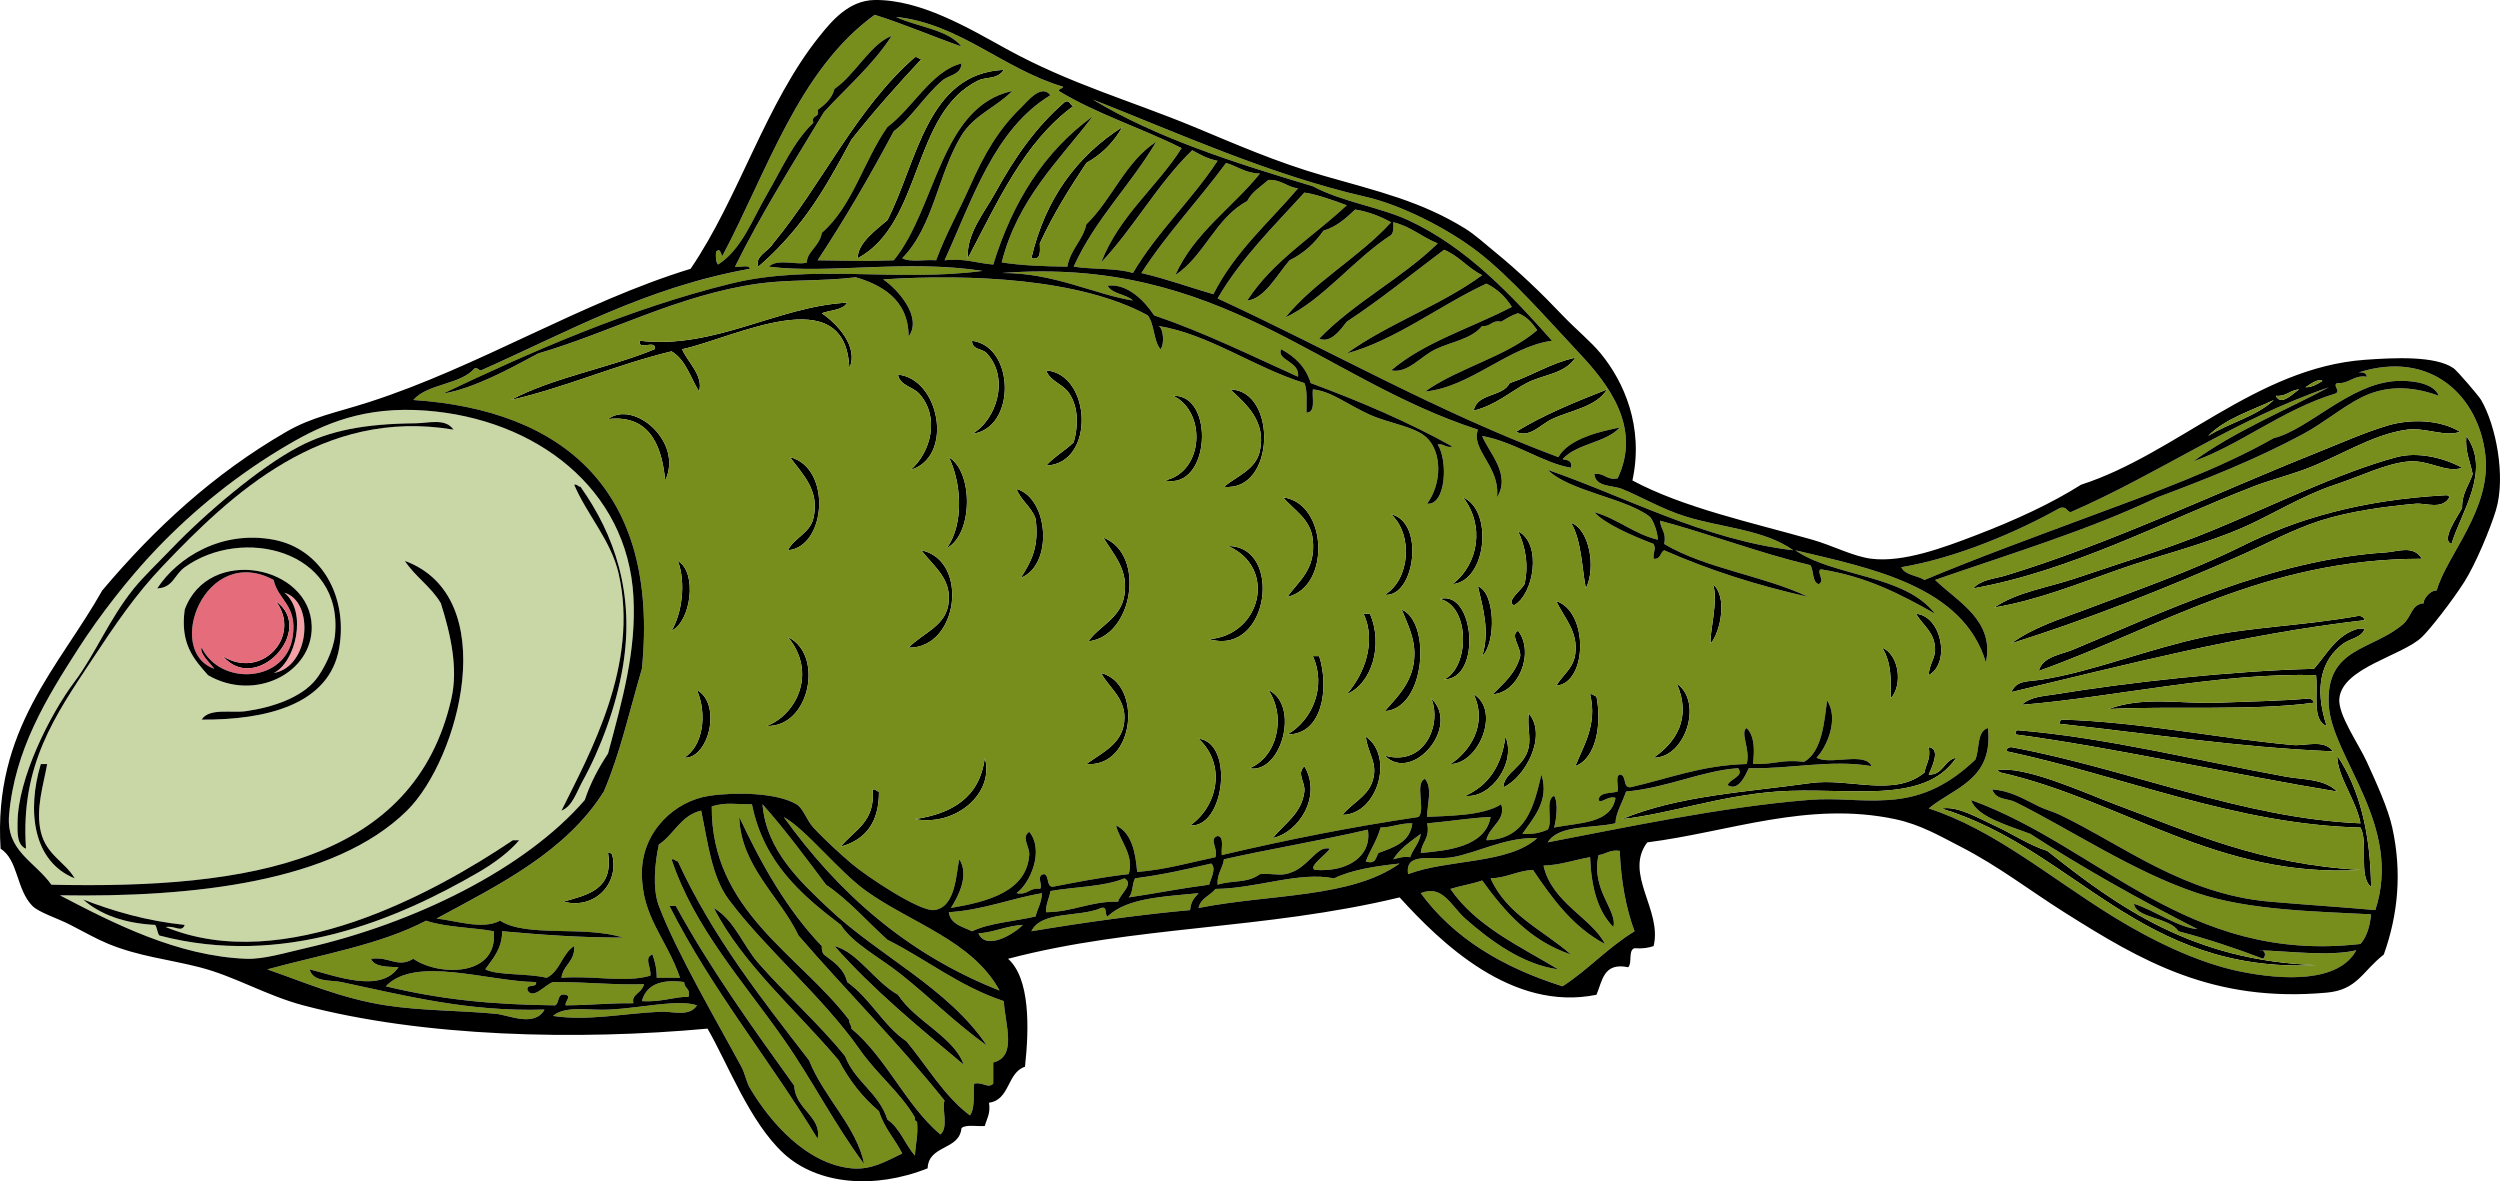 <?xml version="1.0" encoding="utf-8"?>
<!-- Generator: Adobe Illustrator 12.0.1, SVG Export Plug-In . SVG Version: 6.00 Build 51448)  -->
<!DOCTYPE svg PUBLIC "-//W3C//DTD SVG 1.1//EN" "http://www.w3.org/Graphics/SVG/1.1/DTD/svg11.dtd">
<svg  version="1.1" id="Layer_1" xmlns="http://www.w3.org/2000/svg" xmlns:xlink="http://www.w3.org/1999/xlink" width="567.438" height="268.114"
	 viewBox="0 0 567.438 268.114" overflow="visible" enable-background="new 0 0 567.438 268.114" xml:space="preserve">
<g>
	<path fill-rule="evenodd" clip-rule="evenodd" d="M209.108,13.453c-5.482,5.887-10.845,11.893-15.853,18.255
		c-3.104,5.736-6.365,11.745-10.088,16.813c-3.207,4.367-7.017,8.585-11.049,12.01c-0.912-2.34,2.3-3.453,3.363-5.284
		c11.234-13.586,18.913-30.728,32.186-42.274C208.443,12.837,208.494,13.427,209.108,13.453z"/>
	<path fill-rule="evenodd" clip-rule="evenodd" d="M227.844,15.855c-1.525,2.276-3.929,1.516-5.765,2.402
		c-15.205,7.338-12.622,32.418-27.383,40.353c-0.098-3.368,4.107-6.413,6.726-8.647C208.172,36.853,210.353,16.624,227.844,15.855z"
		/>
	<path fill-rule="evenodd" clip-rule="evenodd" d="M243.696,24.021c-11.303,8.233-17.248,21.824-24.02,34.588
		c-0.383-5.529,3.748-10.354,6.245-14.892c4.382-7.963,9.204-14.95,15.853-20.657C243.085,22.711,242.742,24.016,243.696,24.021z"/>
	<path fill-rule="evenodd" clip-rule="evenodd" d="M254.746,28.826c-1.947,3.497-4.683,6.206-8.167,8.167
		c-3.848,5.76-7.54,11.676-10.569,18.255c0.039,1.8,0.364,3.887-1.921,3.363C237.286,44.994,244.492,35.386,254.746,28.826z"/>
	<path fill-rule="evenodd" clip-rule="evenodd" fill="#778E1D" d="M278.285,36.992c2.62,0.744,4.397,2.329,7.687,2.402
		c-6.282,7.81-14.85,13.333-19.216,23.059c6.651-4.398,9.124-12.975,16.333-16.814c1.07-2.132,3.115-3.29,4.804-4.804
		c2.986-0.104,4.164,1.601,6.726,1.921c-6.644,7.768-14.384,14.439-19.216,24.02c-5.466-1.58-10.608-3.483-16.333-4.804
		C264.841,53.013,272.046,45.485,278.285,36.992z"/>
	<path fill-rule="evenodd" clip-rule="evenodd" d="M192.294,68.698c-0.966,1.756-3.805,1.639-5.765,2.402
		c3.446,2.348,8.458,7.616,6.245,12.49c-0.799-20.427-26.18-6.839-37.951-4.324c1.229,2.94,4.909,5.973,3.843,9.608
		c-1.95-3.174-3.017-7.231-6.245-9.127c-12.597,3.032-24.404,8.321-36.51,11.049c9.595-5.136,22.229-7.235,32.667-11.529
		c0.618-2.379-3.981,0.458-3.363-1.921C162.225,79.317,176.611,69.479,192.294,68.698z"/>
	<path fill-rule="evenodd" clip-rule="evenodd" d="M220.638,77.345c9.756,1.28,10.059,19.912,0,21.137
		c5.427-3.005,8.63-12.548,3.363-18.255C223.083,79.063,220.576,79.488,220.638,77.345z"/>
	<path fill-rule="evenodd" clip-rule="evenodd" d="M357.55,81.188c-2.336,3.713-7.357,3.812-11.05,5.765
		c-3.476,1.838-7.139,5.095-12.01,6.245c0.77-4.035,6.565-3.043,8.167-6.245C347.823,85.233,351.897,82.422,357.55,81.188z"/>
	<path fill-rule="evenodd" clip-rule="evenodd" d="M237.451,84.071c10.229,0.779,11.282,21.109,0,21.618
		c1.812-2.031,4.293-3.394,6.245-5.285c1.076-3.71,1.1-7.889-0.96-11.049C241.225,87.037,238.421,86.701,237.451,84.071z"/>
	<path fill-rule="evenodd" clip-rule="evenodd" d="M203.824,85.031c9.452,0.922,12.771,18.617,2.882,21.618
		c4.675-4.1,6.631-12.108,1.922-17.294C207.164,87.743,204.276,87.552,203.824,85.031z"/>
	<path fill-rule="evenodd" clip-rule="evenodd" d="M277.804,110.492c2.979-2.493,7.264-3.896,8.167-8.167
		c1.411-6.678-3.026-10.529-6.726-13.932C289.949,88.605,289.496,111.693,277.804,110.492z"/>
	<path fill-rule="evenodd" clip-rule="evenodd" d="M364.755,88.394c-2.421,3.969-8.157,4.71-12.489,6.726
		c-2.572,1.196-5.069,4.408-8.167,2.882C350.334,94.149,357.515,91.241,364.755,88.394z"/>
	<path fill-rule="evenodd" clip-rule="evenodd" d="M264.354,109.051c8.847-1.819,9.607-15.503,1.921-19.215
		C275.788,89.445,274.748,111.347,264.354,109.051z"/>
	<path fill-rule="evenodd" clip-rule="evenodd" fill="#C9D6A6" d="M13.589,203.208c30.097,0.493,62.3-2.951,78.784-19.216
		c11.857-11.7,21.744-48.493-0.48-56.687c2.337,3.588,5.982,5.868,8.167,9.608c2.294,7.231,3.937,14.818,2.402,21.617
		c-8.306,36.795-45.493,43.307-90.794,42.274c-3.849-5.365-10.323-7.656-9.608-15.853c1.289-14.775,8.441-26.441,15.853-37.951
		c4.706-7.308,11.3-15.839,17.774-22.579c8.404-8.747,18.272-16.807,29.785-23.539c8.217-4.805,17.326-8.741,31.225-7.686
		c24.887,1.888,45.733,17.633,47.079,42.274c0.665,12.17-2.42,23.092-5.765,35.549c-2.099,3.186-3.97,6.599-5.284,10.568
		c-13.563,15.676-38.695,27.999-63.412,33.628c-4.5,1.024-9.467,2.557-13.451,2.402C40.332,217.016,25.899,209.645,13.589,203.208z
		 M94.294,96.081c-11.677,0.11-19.496,1.67-26.421,5.284c-9.006,4.7-21.454,15.367-28.824,23.059
		c-3.138,3.275-6.375,6.334-8.647,9.127c-5.529,6.798-8.89,15.081-13.451,21.138c-5.645,7.495-12.982,22.16-12.97,32.187
		c0.002,1.86-0.226,4.899,1.921,5.765c-1.347-18.963,6.67-30.321,14.892-42.755c5.235-7.916,9.839-14.821,16.333-21.618
		c15.162-15.867,35.955-35.787,65.813-30.745C101.094,94.847,97.295,96.052,94.294,96.081z M140.412,130.188
		c4.731,20.727-6.61,40.933-12.971,53.804c2.501-0.986,3.412-4.214,4.804-6.726c4.01-7.234,7.625-16.94,9.127-25.941
		c2.779-16.647-1.94-30.013-9.608-40.833c-0.614-0.026-0.666-0.616-1.441-0.48C133.152,116.722,138.695,122.666,140.412,130.188z
		 M77,147.002c1.987-11.742-4.185-22.484-14.892-24.5c-11.861-2.233-21.824,4.042-26.422,11.049
		c3.611-0.151,3.803-3.044,6.245-4.804c13.016-9.378,35.972-3.946,34.108,15.372c-0.349,3.621-2.677,8.006-4.323,10.089
		c-3.25,4.11-9.797,6.335-15.853,7.206c-3.354,0.481-8.414-0.785-10.088,1.921C60.116,163.42,74.783,160.109,77,147.002z
		 M70.755,142.198c-0.267-13.925-23.443-18.476-28.824-3.844c-1.097,7.823,2.138,11.313,5.285,14.893
		C57.863,159.432,70.957,152.696,70.755,142.198z M16.951,199.364c-2.142-3.722-6.447-5.292-7.686-10.568
		c-1.22-5.193,0.6-10.621,1.441-15.372c-0.48,0-0.961,0-1.441,0C6.055,184.059,7.5,195.564,16.951,199.364z M116.393,190.718
		c-17.927,12.068-51.985,30.72-78.784,19.696c2.183-0.386,3.603,1.367,4.323-0.48c-8.697-0.911-16.125-3.091-23.059-5.765
		c3.921,3.445,9.333,5.398,16.333,5.765c0.49,0.631,0.471,1.771,0.961,2.401c28.016,7.354,53.908-3.563,72.539-14.411
		c3.439-2.003,6.933-4.587,9.128-7.206c-0.32,0-0.641,0-0.961,0C116.713,190.718,116.553,190.718,116.393,190.718z"/>
	<path fill-rule="evenodd" clip-rule="evenodd" d="M150.981,109.051c-0.613-6.202-2.593-15.144-12.971-13.931
		C143.942,90.674,155.157,100.359,150.981,109.051z"/>
	<path fill-rule="evenodd" clip-rule="evenodd" d="M558.354,98.002c-3.277,1.254-7.877-1.029-12.01-0.48
		c-7.991,1.061-15.667,6.289-23.539,9.127c-4.029,1.453-7.844,2.409-11.529,3.843c-19.794,7.701-41.294,19.129-63.412,23.059
		c1.748-2.03,4.977-2.205,7.206-2.882c23.899-7.258,47.142-18.47,70.617-27.863c5.461-2.185,11.15-4.72,16.333-6.245
		C547.021,95.09,553.708,95.155,558.354,98.002z"/>
	<path fill-rule="evenodd" clip-rule="evenodd" d="M559.795,98.963c5.694,7.881-1.214,17.311-3.363,24.5
		c-2.501-0.834,1.392-6.206,2.402-8.167c-0.035-3.397,1.551-5.175,2.401-7.686C560.699,104.783,559.484,102.636,559.795,98.963z"/>
	<path fill-rule="evenodd" clip-rule="evenodd" d="M558.834,106.168c-3.523,1.311-7.436-1.797-12.01-1.441
		c-5.145,0.4-11.043,3.382-16.814,5.284c-7.326,2.415-14.21,6.754-20.656,9.608c-9.085,4.021-19.16,6.375-28.344,9.608
		c-9.627,3.389-18.843,7.087-28.343,8.647c5.226-3.561,12.089-4.463,18.735-6.726c9.718-3.309,20.379-6.529,30.265-10.569
		c13.711-5.603,29.1-13.269,42.274-16.814C548.575,102.52,554.488,103.766,558.834,106.168z"/>
	<path fill-rule="evenodd" clip-rule="evenodd" d="M179.324,103.767c9.466,2.392,8.279,20.333-0.48,21.137
		c1.353-2.8,4.959-3.854,5.765-7.206C186.167,111.211,182.037,107.567,179.324,103.767z"/>
	<path fill-rule="evenodd" clip-rule="evenodd" d="M215.354,103.767c5.65,3.406,5.475,17.606-0.48,20.657
		C219.106,118.616,217.959,108.884,215.354,103.767z"/>
	<path fill-rule="evenodd" clip-rule="evenodd" d="M130.324,110.012c0.776-0.135,0.827,0.454,1.441,0.48
		c7.668,10.82,12.387,24.186,9.608,40.833c-1.502,9.001-5.117,18.707-9.127,25.941c-1.392,2.512-2.303,5.739-4.804,6.726
		c6.36-12.871,17.702-33.077,12.971-53.804C138.695,122.666,133.152,116.722,130.324,110.012z"/>
	<path fill-rule="evenodd" clip-rule="evenodd" d="M230.726,110.973c7.341,2.11,8.375,17.319,0.96,20.177
		c2.211-3.394,4.279-6.931,3.363-13.451C234.079,114.986,231.73,113.651,230.726,110.973z"/>
	<path fill-rule="evenodd" clip-rule="evenodd" d="M554.99,112.414c0.559-0.078,0.855,0.106,0.961,0.48
		c-1.682,2.894-5.327,1.226-7.686,1.441c-6.403,0.585-14.705,1.632-21.618,3.843c-6.38,2.04-12.469,5.415-18.735,8.167
		c-16.389,7.197-33.433,14.029-51.402,19.696c5.027-3.692,11.219-5.57,16.814-7.687c12.105-4.577,24.135-8.733,35.549-14.411
		C521.391,117.716,536,113.447,554.99,112.414z"/>
	<path fill-rule="evenodd" clip-rule="evenodd" d="M291.255,112.894c10.146,1.325,10.769,20.381,0.961,22.579
		c2.359-3.46,6.488-6.075,5.765-12.971C297.48,117.733,293.621,115.778,291.255,112.894z"/>
	<path fill-rule="evenodd" clip-rule="evenodd" d="M332.089,112.894c6.893,2.973,5.336,19-2.402,19.696
		C335.629,128.017,337.015,119.264,332.089,112.894z"/>
	<path fill-rule="evenodd" clip-rule="evenodd" d="M315.755,116.737c7.789,1.785,5.278,18.988-1.44,18.255
		C320.04,131.559,320.795,121.352,315.755,116.737z"/>
	<path fill-rule="evenodd" clip-rule="evenodd" d="M356.589,118.659c4.115,1.42,5.745,10.144,3.362,14.892
		C359.085,129.326,358.999,122.646,356.589,118.659z"/>
	<path fill-rule="evenodd" clip-rule="evenodd" d="M344.579,120.581c5.541,2.858,3.507,14.458-0.961,16.814
		c-1.863-0.951,1.682-3.389,2.401-4.805C347.072,128.081,346.113,123.821,344.579,120.581z"/>
	<path fill-rule="evenodd" clip-rule="evenodd" d="M250.422,122.021c9.765,3.752,6.742,22.461-3.363,23.539
		c2.418-3.534,7.39-5.197,8.167-10.568C256.052,129.284,253.021,126.223,250.422,122.021z"/>
	<path fill-rule="evenodd" clip-rule="evenodd" d="M45.775,163.335c1.675-2.706,6.734-1.439,10.088-1.921
		c6.056-0.871,12.604-3.096,15.853-7.206c1.646-2.083,3.974-6.468,4.323-10.089c1.864-19.318-21.092-24.75-34.108-15.372
		c-2.442,1.76-2.634,4.652-6.245,4.804c4.598-7.007,14.561-13.282,26.422-11.049c10.707,2.016,16.879,12.758,14.892,24.5
		C74.783,160.109,60.116,163.42,45.775,163.335z"/>
	<path fill-rule="evenodd" clip-rule="evenodd" d="M278.765,123.943c12.436-0.064,9.413,25.09-4.324,21.137
		C286.134,144.197,290.037,128.938,278.765,123.943z"/>
	<path fill-rule="evenodd" clip-rule="evenodd" d="M209.108,124.904c10.918,2.262,8.468,22.301-2.882,22.098
		c3.336-3.465,8.695-4.878,9.127-10.568C215.749,131.229,212.028,128.639,209.108,124.904z"/>
	<path fill-rule="evenodd" clip-rule="evenodd" d="M549.706,126.826c-35.842-0.002-59.427,15.625-86.951,25.46
		c0.801-3.257,5.069-3.72,7.687-4.804c20.19-8.358,44.936-20.441,71.099-22.098C544.211,125.215,547.851,123.634,549.706,126.826z"
		/>
	<path fill-rule="evenodd" clip-rule="evenodd" d="M153.863,127.306c4.537,2.706,2.909,13.823-1.441,15.854
		C154.709,139.41,155.776,132.459,153.863,127.306z"/>
	<path fill-rule="evenodd" clip-rule="evenodd" d="M388.775,132.59c3.38,2.76,1.765,10.795-0.48,13.451
		C387.894,144.033,390.167,136.067,388.775,132.59z"/>
	<path fill-rule="evenodd" clip-rule="evenodd" d="M335.451,133.07c3.883,1.38,4.22,12.712,0.961,15.854
		C338.186,143.429,336.644,138.152,335.451,133.07z"/>
	<path fill-rule="evenodd" clip-rule="evenodd" fill="#F6A1A8" d="M64.51,134.512c6.934,1.964,5.896,16.855-2.402,18.255
		C67.077,150.373,69.886,138.824,64.51,134.512z"/>
	<path fill-rule="evenodd" clip-rule="evenodd" d="M327.766,154.208c5.825-2.673,5.965-16.675-0.961-18.255
		C334.692,133.744,336.375,154.201,327.766,154.208z"/>
	<path fill-rule="evenodd" clip-rule="evenodd" d="M62.589,136.434c9.244,6.473-4.466,21.439-12.01,12.49
		C59.344,154.46,68.637,144.363,62.589,136.434z"/>
	<path fill-rule="evenodd" clip-rule="evenodd" d="M353.226,136.434c7.301,2.321,7.179,18.531,0,19.216
		c1.494-2.527,3.875-3.909,4.324-7.206C358.253,143.28,354.933,140.128,353.226,136.434z"/>
	<path fill-rule="evenodd" clip-rule="evenodd" d="M314.314,161.414c2.969-3.409,6.689-6.85,6.726-12.971
		c0.021-3.773-1.553-6.785-2.883-10.089C324.879,141.212,323.601,160.821,314.314,161.414z"/>
	<path fill-rule="evenodd" clip-rule="evenodd" d="M309.51,139.315c0.48,0,0.961,0,1.441,0c3.02,7.034,0.494,15.836-5.284,18.255
		C309.707,153.017,312.453,145.662,309.51,139.315z"/>
	<path fill-rule="evenodd" clip-rule="evenodd" d="M434.893,139.315c5.688,0.404,7.97,11.081,2.883,13.932
		c0.072-2.374,1.439-3.757,1.44-5.765C439.219,143.532,436.506,142.069,434.893,139.315z"/>
	<path fill-rule="evenodd" clip-rule="evenodd" d="M536.735,140.757c-28.103,3.251-53.852,10.05-80.226,16.333
		c1.312-2.804,3.524-2.287,7.206-2.882c11.294-1.825,23.741-6.859,36.51-9.608c10.778-2.32,22.575-2.566,35.069-4.804
		C536.116,139.775,536.539,140.153,536.735,140.757z"/>
	<path fill-rule="evenodd" clip-rule="evenodd" d="M535.295,142.679c0.48,0,0.96,0,1.44,0c-0.662,2.057-3.229,2.218-4.804,3.362
		c-5.016,3.649-6.75,9.897-3.843,18.735c-3.379-1.265-1.915-7.372-2.402-11.529c-21.794-0.639-45.968,5.031-66.774,6.726
		c1.885-1.878,5.064-1.974,7.687-2.402c16.444-2.688,39.426-5.283,58.607-5.765C528.208,148.402,530.28,144.069,535.295,142.679z"/>
	<path fill-rule="evenodd" clip-rule="evenodd" d="M344.579,143.159c3.831,5.11-0.013,14.169-5.765,14.411
		c2.475-2.489,5.202-4.725,6.245-8.646C345.205,146.725,342.657,144.185,344.579,143.159z"/>
	<path fill-rule="evenodd" clip-rule="evenodd" d="M178.844,144.6c8.237,3.947,4.987,20.49-4.804,20.177
		C180.955,162.116,185.445,152.524,178.844,144.6z"/>
	<path fill-rule="evenodd" clip-rule="evenodd" d="M427.206,147.002c3.822,1.581,4.76,8.465,1.922,11.529
		C429.194,154.764,429.432,150.486,427.206,147.002z"/>
	<path fill-rule="evenodd" clip-rule="evenodd" d="M297.98,148.924c0.48,0,0.961,0,1.441,0c2.286,7.146,0.817,17.84-7.206,17.774
		C297.894,163.471,301.128,155.785,297.98,148.924z"/>
	<path fill-rule="evenodd" clip-rule="evenodd" d="M249.941,152.767c9.434,2.379,7.754,21.493-3.362,20.657
		c3.915-2.871,8.604-4.739,8.647-10.569C255.26,158.247,251.378,155.72,249.941,152.767z"/>
	<path fill-rule="evenodd" clip-rule="evenodd" d="M380.608,155.169c6.037,4.222,1.873,16.925-5.284,16.813
		C380.312,168.556,384.024,163.103,380.608,155.169z"/>
	<path fill-rule="evenodd" clip-rule="evenodd" d="M158.187,156.609c5.743,3.186,2.658,15.688-2.882,15.373
		C159.603,169.295,160.552,162.126,158.187,156.609z"/>
	<path fill-rule="evenodd" clip-rule="evenodd" d="M287.893,156.609c7.28,3.458,2.903,19.124-4.324,17.775
		C289.687,171.956,292.124,162.945,287.893,156.609z"/>
	<path fill-rule="evenodd" clip-rule="evenodd" d="M334.49,157.57c6.138,3.69,1.201,15.811-5.284,15.854
		C333.348,170.804,337.824,164.604,334.49,157.57z"/>
	<path fill-rule="evenodd" clip-rule="evenodd" d="M360.912,157.57c0.776-0.135,0.827,0.454,1.441,0.48
		c1.231,6.235-0.006,14.058-4.804,15.854C359.46,169.224,362.589,164.38,360.912,157.57z"/>
	<path fill-rule="evenodd" clip-rule="evenodd" d="M324.883,158.531c6.763,6.521-4.466,19.306-10.568,12.971
		C323.174,174.024,327.347,164.676,324.883,158.531z"/>
	<path fill-rule="evenodd" clip-rule="evenodd" d="M525.206,159.492c-13.647,1.908-33.056,0.697-46.598,1.441
		c7.854-2.972,16.435-1.109,24.98-1.441c6.483-0.252,14.259-0.396,20.656-0.961C524.673,158.744,525.104,158.953,525.206,159.492z"
		/>
	<path fill-rule="evenodd" clip-rule="evenodd" d="M346.98,161.895c4.376,5.194-0.932,14.721-5.765,16.813
		c0.108-3.428,4.85-4.597,5.765-9.128C347.448,167.267,346.649,165.088,346.98,161.895z"/>
	<path fill-rule="evenodd" clip-rule="evenodd" d="M529.53,170.541c-21.813-0.926-41.461-4.017-61.971-6.245
		c-0.078-0.559,0.105-0.854,0.48-0.961c17.903,0.535,34.743,4.173,52.362,5.765C523.304,169.362,527.516,167.717,529.53,170.541z"/>
	<path fill-rule="evenodd" clip-rule="evenodd" d="M530.49,179.669c-24.287-4.001-50.793-10.008-73.02-12.971
		c-0.078-0.559,0.106-0.854,0.48-0.961c20.078,1.647,41.504,7.057,61.01,10.568C522.729,176.984,527.531,176.729,530.49,179.669z"/>
	<path fill-rule="evenodd" clip-rule="evenodd" d="M270.118,187.354c6.121-4.204,8.399-13.676,1.921-19.695
		C280.158,168.555,277.983,187.979,270.118,187.354z"/>
	<path fill-rule="evenodd" clip-rule="evenodd" d="M309.99,167.179c6.571,4.505,2.617,17.745-5.284,17.774
		c2.51-3.131,6.854-4.521,7.206-9.608C312.111,172.476,310.407,170.521,309.99,167.179z"/>
	<path fill-rule="evenodd" clip-rule="evenodd" d="M341.696,167.179c2.529,5.992-3.375,14.152-9.127,13.451
		C337.787,178.321,340.847,173.855,341.696,167.179z"/>
	<path fill-rule="evenodd" clip-rule="evenodd" d="M437.775,169.58c2.918,0.354,0.533,4.883,0,6.245
		c3.405,0.043,3.396-3.329,6.244-3.843c-7.39,11.02-24.942,6.504-40.833,7.687c-12.865,0.957-24.607,5.148-35.068,6.245
		c12.852-5.375,28.515-6.144,42.755-8.167c8.899-1.265,18.964,3.321,25.941-2.402C437.106,173.396,438.288,172.336,437.775,169.58z"
		/>
	<path fill-rule="evenodd" clip-rule="evenodd" d="M535.775,186.875c-1.058-5.538-5.228-10.428-5.285-15.373
		c5.009,7.482,7.548,17.433,7.687,29.784c-2.953-2.331-0.561-10.008-2.401-13.451c-28.299-0.673-53.768-11.662-80.226-17.294
		c-0.177-0.817,0.374-0.906,0.96-0.961C483.046,174.479,508.711,185.735,535.775,186.875z"/>
	<path fill-rule="evenodd" clip-rule="evenodd" d="M223.52,171.982c2.303,8.118-6.698,15.683-15.853,13.932
		C216.001,184.696,222.427,181.018,223.52,171.982z"/>
	<path fill-rule="evenodd" clip-rule="evenodd" d="M9.265,173.424c0.48,0,0.961,0,1.441,0c-0.841,4.751-2.661,10.179-1.441,15.372
		c1.239,5.276,5.544,6.847,7.686,10.568C7.5,195.564,6.055,184.059,9.265,173.424z"/>
	<path fill-rule="evenodd" clip-rule="evenodd" d="M296.06,173.904c4.019,6.787-1.163,15.004-7.206,16.333
		c2.631-3.241,6.613-5.592,7.206-10.568C296.321,177.464,294.217,175.697,296.06,173.904z"/>
	<path fill-rule="evenodd" clip-rule="evenodd" d="M535.775,197.443c-32.42,1.962-53.968-15.775-81.667-22.099
		c-0.39-0.091-0.479-0.481-0.961-0.479c5.996-1.374,20.478,5.297,26.902,7.686C497.274,188.956,513.011,196.188,535.775,197.443z"/>
	<path fill-rule="evenodd" clip-rule="evenodd" d="M198.059,179.188c0.776-0.136,0.827,0.454,1.441,0.48
		c0.052,7.098-3.133,10.958-8.647,12.49C193.835,188.415,198.75,186.604,198.059,179.188z"/>
	<path fill-rule="evenodd" clip-rule="evenodd" fill="#778E1D" d="M170.677,182.551c2.653,13.2,11.17,20.536,20.177,27.383
		c2.664,4.21,8.769,7.342,13.451,11.049c6.734,5.331,12.379,11.082,19.696,16.333c-8.858-13.16-24.522-20.316-36.029-31.226
		c-6.113-5.794-14.092-13.056-14.892-23.539c5.121,5.768,9.746,12.032,14.412,18.255c5.247,3.561,9.288,8.326,13.931,12.49
		c8.953,4.499,16.327,10.576,26.422,13.932c0.292,5.371,3.094,12.564-2.402,13.932c0,1.601,0,3.202,0,4.804
		c-1.246,1.188-2.355-0.467-4.323,0c-0.281,1.42,0.346,5.494-0.961,7.206c-5.934-4.475-9.683-11.135-14.412-16.814
		c-5.328-3.639-8.191-9.743-13.451-13.45c-0.733-3.11-3.095-4.591-5.284-6.245c-0.373-0.428-0.517-1.085-0.48-1.922
		c-7.841-8.172-13.628-18.397-18.735-29.304c0.336,11.194,9.213,18.009,13.451,26.901c10.897,12.642,22.705,24.374,33.147,37.471
		c-0.691,1.904,1.011,6.054-0.961,7.687c-7.945-6.787-12.159-17.305-20.176-24.02c0.061-0.861-0.588-1.014-0.48-1.922
		c-11.484-15.071-31.358-24.759-31.226-48.52C164.824,182.034,166.767,182.587,170.677,182.551z M203.824,225.786
		c-5.264-2.922-9.162-9.707-14.412-11.049c8.795,9.94,19.09,18.381,29.304,26.902C216.608,235.401,207.729,231.822,203.824,225.786z
		"/>
	<path fill-rule="evenodd" clip-rule="evenodd" d="M525.687,219.061c-40.166,1.896-54.491-26.215-85.029-35.549
		c3.594-0.654,8.076,2.035,12.01,3.843c4.154,1.909,8.07,4.576,12.01,5.766C480.832,205.948,497.718,218.046,525.687,219.061z"/>
	<path fill-rule="evenodd" clip-rule="evenodd" fill="#778E1D" d="M159.147,183.992c1.482,7.018,2.326,14.915,6.245,20.177
		c8.324,11.174,21.34,22.049,29.784,34.107c3.928,5.609,9.204,9.716,12.49,15.373c-0.078,0.559,0.106,0.854,0.48,0.96
		c0.29,3.013-0.363,5.082-0.48,7.687c-2.254-2.55-3.374-6.233-6.245-8.166c-1.908-6.1-7.408-8.605-9.608-14.412
		c-6.042-7.476-13.312-13.849-19.696-21.138c-3.444-3.932-5.355-9.671-10.088-12.49c6.4,12.656,18.913,23.362,28.343,34.589
		c2.372,4.514,5.392,8.379,9.127,11.529c1.16,3.804,3.624,6.304,5.284,9.607c-3.536,1.659-6.971,3.815-11.529,3.363
		c-10.07-0.999-18.279-10.197-23.059-18.255c-0.801-1.351-1.072-3.229-1.921-4.804c-5.203-9.652-14.765-25.996-18.735-36.511
		c-1.511-4.002-0.872-9.856,0-13.931C153.021,189.396,154.479,185.088,159.147,183.992z M177.883,235.875
		c6.454,9.219,11.522,19.314,18.255,28.343c-1.654-8.448-9.174-15.155-12.49-23.539c-10.888-14.092-21.898-28.063-29.784-45.157
		c-0.614-0.026-0.666-0.615-1.441-0.48C157.562,210.531,168.613,222.633,177.883,235.875z M185.569,258.453
		c1.048-4.945-5.108-6.702-5.284-12.01c-9.417-13.161-18.898-26.259-26.902-40.834c-0.48,0-0.961,0-1.441,0
		C161.614,224.761,174.687,240.512,185.569,258.453z"/>
	<path fill-rule="evenodd" clip-rule="evenodd" fill="#778E1D" d="M177.883,185.434c5.092,2.829,12.517,12.369,18.735,16.813
		c10.27,7.345,24.021,11.207,30.265,22.578C205.736,216.508,190.211,202.569,177.883,185.434z"/>
	<path fill-rule="evenodd" clip-rule="evenodd" fill="#778E1D" d="M338.334,185.434c-1.216,6.804-9.834,7.63-15.854,8.166
		c0.171-2.551,2.174-3.271,1.441-6.725C329.195,186.42,333.996,185.601,338.334,185.434z"/>
	<path fill-rule="evenodd" clip-rule="evenodd" fill="#778E1D" d="M320.56,186.875c-0.516,4.288-4.17,5.438-7.687,6.725
		c-0.63,0.972-0.523,2.68-2.883,1.922c1.035-2.648,2.57-4.796,3.363-7.687C316.021,187.78,317.774,186.812,320.56,186.875z"/>
	<path fill-rule="evenodd" clip-rule="evenodd" fill="#778E1D" d="M310.471,188.315c0.962,6.089-4.709,9.7-12.01,9.128
		c-1.651-0.712,2.521-3.433,3.363-4.804c-3.12-0.9-4.943,4.817-10.089,5.765c-1.673,0.308-3.478-0.224-5.764,0
		c-2.902,2.144-6.182,1.308-9.608,2.401c-0.157-2.559,1.154-3.649,1.441-5.765C288.161,192.708,299.272,190.887,310.471,188.315z"/>
	<path fill-rule="evenodd" clip-rule="evenodd" fill="#778E1D" d="M322.48,189.276c-0.353,2.209-1.76,3.364-2.401,5.284
		c-1.651-0.21-2.692,0.19-3.844,0.48C317.751,192.554,320.195,190.994,322.48,189.276z"/>
	<path fill-rule="evenodd" clip-rule="evenodd" fill="#778E1D" d="M348.902,190.237c-6.559,5.932-20.254,4.727-29.304,8.167
		c-0.74-5.183,5.339-3.054,10.088-3.844C334.997,193.678,341.917,189.905,348.902,190.237z"/>
	<path fill-rule="evenodd" clip-rule="evenodd" d="M116.873,190.718c0.32,0,0.641,0,0.961,0c-2.195,2.619-5.688,5.203-9.128,7.206
		c-18.631,10.848-44.523,21.765-72.539,14.411c-0.49-0.631-0.471-1.771-0.961-2.401c-7-0.366-12.412-2.319-16.333-5.765
		c6.934,2.674,14.362,4.854,23.059,5.765c-0.721,1.848-2.141,0.095-4.323,0.48c26.799,11.023,60.857-7.628,78.784-19.696
		C116.553,190.718,116.713,190.718,116.873,190.718z"/>
	<path fill-rule="evenodd" clip-rule="evenodd" fill="#778E1D" d="M367.638,193.12c0.293,6.912,1.407,13.004,3.362,18.255
		c-5.978,3.63-10.509,8.706-16.333,12.489c-13.51-4.265-24.668-10.881-32.187-21.137c4.985-2.048,6.86,2.918,10.089,5.765
		c5.772,5.09,13.101,10.469,21.137,11.529c-8.91-5.341-18.698-9.805-24.5-18.255c2.314-0.728,4.962-1.124,7.206-1.922
		c5.173,7.157,10.931,13.729,20.177,16.814c-6.313-5.537-14.641-9.059-18.255-17.295c3.712-0.131,5.984-1.701,9.607-1.921
		c4.446,6.603,9.106,12.992,16.334,16.813c-2.85-5.799-12.088-9.369-13.932-17.774c4.006-0.157,7.008-1.318,10.568-1.922
		c0.25,6.796,1.756,12.336,5.284,15.854c0.958-3.79-5.168-8.523-3.362-16.334C364.552,193.877,365.397,192.801,367.638,193.12z"/>
	<path fill-rule="evenodd" clip-rule="evenodd" d="M138.01,193.6c0.559-0.078,0.854,0.106,0.961,0.48
		c1.621,6.643-4.163,12.434-11.049,10.569C133.38,203.062,139.315,201.951,138.01,193.6z"/>
	<path fill-rule="evenodd" clip-rule="evenodd" d="M152.422,195.041c0.776-0.135,0.827,0.454,1.441,0.48
		c7.886,17.094,18.896,31.065,29.784,45.157c3.316,8.384,10.836,15.091,12.49,23.539c-6.733-9.028-11.801-19.124-18.255-28.343
		C168.613,222.633,157.562,210.531,152.422,195.041z"/>
	<path fill-rule="evenodd" clip-rule="evenodd" fill="#778E1D" d="M274.922,196.002c1.26,1.137-0.201,3.614-0.48,4.804
		c-7.019,0.913-11.214,1.835-18.255,2.883c0.987-0.936,0.75-3.094,1.441-4.324C264.424,198.433,268.469,197.49,274.922,196.002z"/>
	<path fill-rule="evenodd" clip-rule="evenodd" fill="#778E1D" d="M317.677,196.002c-11.077,7.891-29.283,6.857-45.637,10.088
		c0.476-2.246,2.651-2.793,3.843-4.323c9.384-0.088,18.899-4.001,26.902-2.402C306.901,197.396,312.187,196.597,317.677,196.002z"/>
	<path fill-rule="evenodd" clip-rule="evenodd" fill="#778E1D" d="M255.226,199.364c2.305,1.285-1.095,3.62-1.441,5.285
		c-6.355-0.11-10.163,2.327-16.333,2.401c-0.107-2.029,0.741-3.103,0.961-4.804C243.992,201.261,250.593,201.297,255.226,199.364z"
		/>
	<path fill-rule="evenodd" clip-rule="evenodd" fill="#778E1D" d="M236.491,202.728c-0.064,2.178-1.007,3.477-1.441,5.284
		c-4.792,1.133-10.413,1.437-14.412,3.363c-2.143-1.06-4.866-1.54-5.284-4.324C223.313,206.524,229.255,203.979,236.491,202.728z"/>
	<path fill-rule="evenodd" clip-rule="evenodd" fill="#778E1D" d="M272.04,202.728c-1.353,1.463-1.699,2.071-1.921,3.843
		c-10.311,0.908-24.109,2.783-36.029,4.805c2.306-4.74,10.988-3.104,15.853-5.285c1.551-0.43,0.675,1.567,1.441,1.922
		C255.796,203.778,264.18,203.515,272.04,202.728z"/>
	<path fill-rule="evenodd" clip-rule="evenodd" d="M151.941,205.609c0.48,0,0.961,0,1.441,0
		c8.003,14.575,17.485,27.673,26.902,40.834c0.176,5.308,6.333,7.064,5.284,12.01C174.687,240.512,161.614,224.761,151.941,205.609z
		"/>
	<path fill-rule="evenodd" clip-rule="evenodd" fill="#778E1D" d="M112.069,211.375c1.07,10.345-12.416,10.275-18.255,6.245
		c-3.652,2.18-5.316-0.585-9.608,0c0.814,1.907,3.679,1.766,6.245,1.921c-4.057,5.974-14.18,1.975-20.176,0.48
		c0.75,2.979,4.814,2.378,7.206,2.883c14.263,3.007,28.686,6.796,46.118,6.245c-2.3,4.083-8.095,1.245-11.049,0.96
		c-8.103-0.78-16.706-0.655-24.98-1.921c-10.007-1.531-18.966-5.426-26.902-8.167c12.324-3.369,25.76-5.626,36.029-11.049
		C101.38,210.551,107.94,210.534,112.069,211.375z"/>
	<path fill-rule="evenodd" clip-rule="evenodd" fill="#778E1D" d="M232.167,209.934c-1.822,1.888-8.261,6.001-10.088,1.921
		C225.814,211.588,228.366,210.136,232.167,209.934z"/>
	<path fill-rule="evenodd" clip-rule="evenodd" d="M218.716,241.64c-10.214-8.521-20.509-16.962-29.304-26.902
		c5.25,1.342,9.147,8.127,14.412,11.049C207.729,231.822,216.608,235.401,218.716,241.64z"/>
	<path fill-rule="evenodd" clip-rule="evenodd" fill="#778E1D" d="M121.677,222.904c0.237,1.518-2.384,0.178-1.921,1.921
		c1.316,2.113,4.03-1.391,5.765-1.921c7.669-0.043,13.842,0.708,20.657,0.48c-0.542,2.165-2.966,2.261-2.402,4.323
		c-5.879-0.047-8.828,0.408-15.373,0.48c-0.287-0.855,1.408-1.995,0-2.402c-2.066-0.465-1.33,1.872-2.402,2.402
		c-14.558-0.152-26.123-1.354-38.432-4.324C94.279,216.839,110.574,222.763,121.677,222.904z"/>
	<path fill-rule="evenodd" clip-rule="evenodd" fill="#778E1D" d="M155.304,222.904c-0.05,1.49,1.512,1.371,0.961,3.362
		c-3.144-0.103-5.999,1.257-10.569,0.961C146.682,223.568,149.924,222.167,155.304,222.904z"/>
	<path fill-rule="evenodd" clip-rule="evenodd" fill="#778E1D" d="M158.187,228.188c-1.689,2.709-5.633,1.326-8.167,1.441
		c-8.638,0.392-16.629,2.168-24.5,0.96c2.85-2.437,8.145-1.166,12.971-1.44C145.927,228.727,153.945,226.764,158.187,228.188z"/>
	<path fill-rule="evenodd" clip-rule="evenodd" fill="#778E1D" d="M513.677,217.62c0.757-0.714,0.535-2.146-0.961-1.922
		c6.334,0.163,16.157,1.452,22.099,0c-3.97,7.366-16.547,6.833-26.422,4.804c-9.794-2.013-20.398-7.282-28.823-12.49
		c-14.33-8.858-27.009-19.735-41.794-24.5c5.781-4.786,14.699-6.438,13.45-18.255c-2.61,0.752-1.848,4.877-2.882,7.206
		c-5.551,5.205-11.354,8.592-19.696,9.127c-6.787,0.437-11.456-0.553-18.255,0c-19.972,1.624-41.979,6.345-59.088,9.608
		c2.515-4.051,10.021-3.109,15.372-4.323c0.042-2.303,1.501-4.509,2.402-7.206c9.287-0.806,17.396-4.796,25.461-5.284
		c1.389,1.858-1.896,2.365-2.402,3.843c2.45,1.474,3.966-2.107,4.804-3.843c9.41,0.199,18.656-2.048,27.863-0.48
		c-1.457-3.348-9.474-0.135-12.49-1.922c2.292-2.312,5.161-8.765,2.401-12.971c-0.615,4.379-1.063,11.707-5.284,13.932
		c-4.941-0.655-6.416,0.615-11.529,0.48c0.315-3.029,0.438-6.23-1.441-8.167c-1.613,0.937,0.915,4.854,0,8.167
		c-10.295,0.272-17.799,3.338-26.421,5.284c-1.818,0.057-0.715-2.809-2.402-2.883c-1.083,0.358-0.188,2.694-0.48,3.844
		c-1.595,0.486-4.11,0.053-4.323,1.921c0.544,0.975,2.129-1.035,3.843-0.48c-0.976,5.911-8.196,5.575-13.932,6.726
		c0.5-1.599,1.007-5.696,0-7.205c-2.145,0.897-0.209,5.875-1.44,7.686c-1.577,0.665-3.352,1.133-5.765,0.961
		c2.277-3.33,6.275-7.491,4.323-13.451c-1.73,7.397-3.596,14.659-12.49,14.893c0.682-3.217,4.537-4.537,3.362-8.167
		c-4.203,2.756-12.796,2.595-16.813,2.883c0.027-3.052,1.256-6.488-0.48-8.647c-2.411,0.952,0.171,6.896-1.441,8.647
		c-15.333,2.288-29.165,5.021-44.676,8.646c-0.207-1.555,0.632-4.154-0.96-4.323c-2.077,0.675,0.153,2.687-0.48,4.804
		c-5.825,1.222-11.267,2.824-17.774,3.363c-0.393-4.731-1.334-8.914-4.804-10.569c0.905,3.572,4.19,6.807,2.882,11.05
		c-6.625,0.762-11.981,1.866-17.294,2.882c-1.461-0.14-0.662-2.54-1.921-2.882c-2.007,0.321-0.037,2.795-0.961,3.362
		c-2.423-0.342-2.686,1.478-5.284,0.961c3.098-2.21,6.373-9.655,2.882-13.932c-1.894,1.333,0.146,3.336,0,5.284
		c-0.618,8.228-9.288,10.572-17.774,12.01c1.676-2.595,4.206-7.429,1.921-11.049c-0.78,2.878-0.668,10.956-5.765,11.529
		c-3.246,0.365-15.28-7.618-18.735-10.568c-2.227-1.901-6.099-5.379-8.647-8.167c-1.584-1.731-2.261-4.343-3.843-5.284
		c-4.401-2.618-13.718-2.791-19.696-1.921c-7.918,1.151-15.25,8.041-15.373,17.294c-0.134,10.163,5.601,15.075,8.647,24.02
		c-1.762,0-3.523,0-5.285,0c0.016-2.098-0.417-3.746-0.96-5.284c-2.065,0.663-0.217,3.056-0.48,4.804
		c-5.73,1.672-12.809-0.079-20.177,0.48c0.367-2.996,3.116-3.61,2.882-7.206c-2.746,1.737-3.22,5.747-6.245,7.206
		c-4.52-1.068-11.101-0.477-13.932-1.922c1.717-2.446,3.782-4.545,3.843-8.646c8.809,0.798,17.754,1.461,27.382,1.44
		c-8.688-2.784-21.906,0.046-27.863-3.843c-3.92,2.136-10.082-0.015-14.412-0.48c14.459-7.799,29.35-15.166,37.951-28.823
		c3.662-8.509,5.886-18.454,8.647-27.863c4.035-40.646-17.9-58.737-51.882-61.01c3.272-3.773,10.683-3.408,13.932-7.206
		c0.776-0.135,0.827,0.454,1.441,0.48c19.434-8.59,37.273-18.773,61.01-23.059c-0.207-1.074-2.367-0.194-3.362-0.48
		c6.096-12.318,13.267-23.562,20.176-35.068c5.197-5.692,11.096-10.682,15.373-17.294c-4.729,1.703-8.22,8.734-12.971,12.01
		c-0.61,2.272-2.187,3.577-3.843,4.804c0.621,1.901-1.581,0.981-0.96,2.882c-4.566,4.383-7.23,10.607-10.569,16.333
		c-3.241,5.559-5.684,12.406-11.049,15.853c-0.553-0.567-0.544-1.698-0.48-2.882c0.987-0.972,0.958,0.196,1.441,0.961
		c10.306-19.479,17.317-42.251,34.588-54.765c6.801,2.166,13.069,4.866,19.696,7.206c-2.947-3.861-10.088-4.452-14.892-6.726
		c14.48,1.533,24.359,11.83,37.951,15.853c-0.119,0.521-0.955,0.326-0.96,0.96c8.449,5.162,18.8,8.422,27.862,12.971
		c-5.725,9.007-14.147,15.316-18.255,25.941c7.455-7.918,12.848-17.897,20.657-25.461c1.756,0.966,3.484,1.96,5.765,2.402
		c-5.906,8.987-13.685,16.1-19.216,25.461c-3.791-1.174-9.164-0.764-13.451-1.441c4.894-10.799,12.899-18.486,18.735-28.343
		c-7.004,4.525-10.002,13.056-15.853,18.735c-0.874,3.77-3.623,5.666-4.324,9.608c-5.218-0.066-10.321-0.248-14.892-0.96
		c3.604-14.332,12.875-22.994,20.657-33.147c-10.881,7.854-18.172,19.299-22.579,33.627c-3.711-0.292-6.522-1.484-11.049-0.96
		c6.42-14.077,11.287-29.707,24.02-37.471c-2.05-2.743-5.355,1.559-6.726,2.882c-5.002,4.832-8.213,10.305-11.529,17.774
		c-2.727,6.142-5.334,10.506-7.686,16.814c-2.491-0.231-5.962,0.517-7.687-0.48c7.102-7.179,8.128-19.228,13.451-27.863
		c2.891-4.689,7.843-6.347,11.529-10.088c-16.335,3.522-17.263,26.613-26.902,38.432c-7.064,0.249-9.891,0.09-17.294,0
		c6.192-9.341,11.895-19.171,17.294-29.304c3.825-2.821,7.049-8.137,11.049-11.529c1.503-1.275,4.189-1.213,4.324-3.843
		c-6.813,1.675-11.025,10.111-16.814,14.412c-5.366,7.604-7.924,18.017-14.892,24.02c-0.473,3.029-3.541,4.448-3.363,6.726
		c-1.969,0.745-6.791-0.999-8.647,0.96c13.756,1.715,31.019-1.692,48.52,0.961c-19.605,2.59-38.642-1.673-57.167,2.882
		c-22.945,5.642-45.608,15.573-65.333,24.98c7.123-1.222,15.15-5.653,21.618-9.127c16.375-4.776,31.764-13.274,49.961-15.853
		c7.026-0.996,14.103-0.462,22.098-1.441c5.5,1.613,12.027,4.882,12.01,13.451c3.199-4.325-2.361-10.637-5.765-12.971
		c19.835-1.277,44.729-0.185,60.049,8.167c1.541,1.981,1.275,5.77,2.882,7.686c0.944-0.976,0.721-4.86-0.48-5.284
		c11.556,1.896,21.663,9.402,33.147,12.971c0.738,1.663,0.424,4.379,0.48,6.726c2.174-0.067,1.226-3.258,1.44-5.285
		c4.071,0.328,8,3.543,12.971,5.765c4.379,1.957,10.35,2.68,12.971,5.285c3.304,3.281,3.42,10.18,0,14.892
		c4.26,0.384,4.768-9.712,2.402-13.451c1.516-0.235,1.696,0.866,3.362,0.48c-9.974-5.559-20.853-10.213-32.187-14.412
		c-1.117-3.687-3.593-6.015-6.725-7.687c-1.107,2.56,4.325,2.711,3.843,6.245c-10.712-4.821-21.086-9.979-32.667-13.931
		c-2.179-3.305-6.089-7.308-10.568-6.726c1.094,1.948,4.211,1.874,5.765,3.363c-8.708-1.381-18.006-6.333-29.784-6.245
		c49.754-3.797,72.161,23.917,108.088,35.549c-1.665,4.693,5.146,8.403,4.324,15.373c3.275-5.25-1.915-10.216-3.363-13.931
		c7.466,1.358,13.93,6.223,20.177,7.206c0.329-1.61-0.806-1.756-1.922-1.921c3.134-3.592,9.777-3.674,12.971-7.206
		c-4.15,0.817-11.61,2.479-13.932,6.726c-27.513-10.278-51.492-24.089-77.343-36.029c5.37-9.202,12.764-16.38,19.696-24.02
		c2.117,0.221,6.798,1.778,9.607,2.882c-7.603,7.129-16.805,12.659-22.578,21.618c3.967-0.403,6.82-5.956,9.607-9.127
		c3.225-1.58,5.715-3.894,7.687-6.726c3.082-0.921,5.133-2.874,7.206-4.804c3.177,0.506,5.756,1.61,8.166,2.882
		C308.5,58.4,298.588,63.7,291.735,72.061c8.428-3.913,15.567-13.25,24.02-18.735c0.554-0.568,0.544-1.698,0.48-2.882
		c4.001,0.963,6.527,3.401,10.089,4.804c-8.189,7.984-18.972,13.375-26.902,21.618c2.621,1.168,4.919-2.118,6.245-3.843
		c7.732-5.078,14.776-10.845,22.099-16.333c3.401,1.401,5.42,4.188,8.646,5.765c-9.322,6.851-21.354,10.993-30.745,17.774
		c10.977-2.956,21.104-10.921,31.706-15.853c2.476,1.208,4.351,3.015,5.765,5.284c-9.154,4.777-19.885,7.978-27.383,14.412
		c3.794,0.737,6.619-3.15,10.089-4.804c3.635-1.733,8.102-2.257,10.568-5.284c2.003,0.241,2.119-1.404,4.323-0.961
		c1.197-0.725,2.357-1.486,3.844-1.921c1.974,0.749,3.206,2.238,4.323,3.843c-7.058,6.072-17.787,8.474-25.461,13.931
		c10.271-0.96,18.918-10.197,28.824-11.529c-8.965-10.104-19.405-21.289-32.667-27.382c-6.455-2.966-15.178-4.208-21.618-7.687
		c-17.862-5.356-35.487-10.951-49.96-19.696c18.819,7.395,40.249,17.144,61.97,22.098c7.891,1.799,18.47,7.096,25.461,12.49
		c7.611,5.872,15.891,15.436,23.059,23.059c6.667,7.089,14.108,16.874,8.647,28.343c-2.599,0.517-2.861-1.303-5.284-0.961
		c0.28,2.997,4.031,2.483,6.245,3.363c4.265,1.695,8.889,4.514,14.412,6.245c8.257,2.588,17.834,2.944,24.5,7.686
		c-20.363-2.437-37.622-11.973-55.726-18.255c4.771,4.813,17.446,6.332,23.059,10.569c0.727,0.548,1.854,3.276,1.922,5.284
		c-5.545-1.341-9.035-4.737-14.412-6.245c2.324,2.644,8.686,5.404,13.451,7.206c0.631,1.491-0.13,1.371,0,3.363
		c1.644,0.203,1.443-1.439,2.401-1.922c9.995,4.417,20.895,7.93,32.667,10.569c-10.072-4.82-23.356-6.428-32.667-12.01
		c0.567-2.649-0.827-3.335-0.96-5.284c11.615,3.116,22.204,7.259,34.107,10.088c0.885,1.197,0.337,3.826,1.922,4.323
		c1.519-0.743-0.602-2.883,0.48-3.362c10.404,1.605,18.277,5.742,25.94,10.088c-6.979-9.004-22.923-8.312-31.706-14.412
		c16.931,4.047,38.081,8.037,43.235,25.461c2.012-9.539-6.294-13.677-11.529-18.735c17.116-5.943,34.828-11.29,50.441-18.736
		c10.916-4.096,22.331-8.572,33.147-14.412c4.648-2.51,8.652-5.95,12.971-8.167c5.173-2.656,10.972-2.962,17.774-0.48
		c-1.285-3.176-6.819-3.501-9.608-3.363c-10.498,0.521-20.08,11.109-27.862,12.971c-12.546,7.107-27.237,12.361-41.794,17.774
		c-12.725,4.731-25.986,9.593-37.471,14.412c-1.688-1.036-4.396-1.049-5.284-2.883c12.677-2.122,26.496-8.103,36.029-13.451
		c1.532-0.412,1.485,0.756,2.401,0.961c20.197-8.787,37.036-20.931,58.608-28.343c-10.377,5.477-21.597,10.109-30.745,16.814
		c10.351-3.582,20.261-11.765,32.186-15.373c1.465-0.587-0.702-1.833,0.48-2.402c2.901,0.178,3.567-1.878,6.726-1.441
		c-0.115-0.845-0.826-1.095-1.921-0.961c16.525-5.26,27.311,5.424,28.823,18.735c1.405,12.368-8.907,22.906-11.049,30.745
		c-1.696-0.07-3.288,2.445-2.883,2.883c-2.978,0.272-2.682,2.991-4.804,4.804c-7.026,5.999-17.53,5.181-16.813,18.255
		c0.657,11.984,16.896,27.257,10.568,46.598c-7.243-0.657-15.74-1.196-24.02-1.921c-19.45-1.702-33.243-12.818-47.559-19.696
		c-1.505-0.723-3.225-1.156-4.805-1.922c-3.168-1.535-6.342-3.573-10.568-3.843c0.905,2.485,3.375,1.936,5.284,2.882
		c12.339,6.12,26.82,15.852,41.314,20.657c11.627,3.854,26.331,4.133,39.392,4.804c-0.281,2.761-0.979,5.105-2.401,6.726
		c-39.525,4.534-59.232-22.143-88.393-32.667c1.302,3.859,8.575,5.81,13.451,7.687c12.057,7.799,24.781,14.931,37.951,21.618
		c-4.425-0.383-9.585-4.185-14.412-5.765c0.327,3.255,8.101,3.064,10.088,6.245C501.18,213.144,507.533,215.276,513.677,217.62z
		 M464.677,193.12c-3.939-1.189-7.855-3.856-12.01-5.766c-3.934-1.808-8.416-4.497-12.01-3.843
		c30.538,9.334,44.863,37.444,85.029,35.549C497.718,218.046,480.832,205.948,464.677,193.12z M207.667,12.973
		c-13.273,11.547-20.952,28.688-32.186,42.274c-1.063,1.831-4.274,2.944-3.363,5.284c4.032-3.425,7.842-7.643,11.049-12.01
		c3.723-5.069,6.984-11.077,10.088-16.813c5.008-6.362,10.371-12.368,15.853-18.255C208.494,13.427,208.443,12.837,207.667,12.973z
		 M201.422,49.963c-2.619,2.234-6.823,5.279-6.726,8.647c14.761-7.935,12.178-33.015,27.383-40.353
		c1.836-0.886,4.239-0.125,5.765-2.402C210.353,16.624,208.172,36.853,201.422,49.963z M241.775,23.061
		c-6.649,5.707-11.471,12.693-15.853,20.657c-2.497,4.538-6.628,9.363-6.245,14.892c6.771-12.764,12.717-26.355,24.02-34.588
		C242.742,24.016,243.085,22.711,241.775,23.061z M234.089,58.61c2.286,0.524,1.96-1.562,1.921-3.363
		c3.029-6.579,6.721-12.495,10.569-18.255c3.484-1.96,6.219-4.669,8.167-8.167C244.492,35.386,237.286,44.994,234.089,58.61z
		 M145.216,77.345c-0.618,2.379,3.98-0.458,3.363,1.921c-10.438,4.294-23.072,6.393-32.667,11.529
		c12.105-2.728,23.913-8.017,36.51-11.049c3.228,1.896,4.295,5.954,6.245,9.127c1.066-3.635-2.615-6.667-3.843-9.608
		c11.771-2.515,37.152-16.103,37.951,4.324c2.213-4.875-2.799-10.143-6.245-12.49c1.959-0.763,4.799-0.646,5.765-2.402
		C176.611,69.479,162.225,79.317,145.216,77.345z M224,80.228c5.267,5.707,2.064,15.25-3.363,18.255
		c10.059-1.226,9.756-19.857,0-21.137C220.576,79.488,223.083,79.063,224,80.228z M342.657,86.953
		c-1.602,3.202-7.397,2.21-8.167,6.245c4.871-1.15,8.534-4.407,12.01-6.245c3.692-1.953,8.714-2.052,11.05-5.765
		C351.897,82.422,347.823,85.233,342.657,86.953z M242.736,89.355c2.061,3.16,2.037,7.339,0.96,11.049
		c-1.952,1.891-4.433,3.253-6.245,5.285c11.282-0.508,10.229-20.838,0-21.618C238.421,86.701,241.225,87.037,242.736,89.355z
		 M208.628,89.355c4.709,5.186,2.753,13.194-1.922,17.294c9.888-3.001,6.569-20.696-2.882-21.618
		C204.276,87.552,207.164,87.743,208.628,89.355z M279.246,88.394c3.7,3.403,8.137,7.254,6.726,13.932
		c-0.903,4.271-5.188,5.673-8.167,8.167C289.496,111.693,289.949,88.605,279.246,88.394z M344.099,98.002
		c3.098,1.525,5.595-1.686,8.167-2.882c4.332-2.016,10.068-2.756,12.489-6.726C357.515,91.241,350.334,94.149,344.099,98.002z
		 M266.275,89.835c7.686,3.712,6.926,17.396-1.921,19.215C274.748,111.347,275.788,89.445,266.275,89.835z M138.01,95.12
		c10.378-1.213,12.358,7.729,12.971,13.931C155.157,100.359,143.942,90.674,138.01,95.12z M542.02,96.561
		c-5.183,1.525-10.872,4.06-16.333,6.245c-23.476,9.393-46.718,20.604-70.617,27.863c-2.229,0.677-5.458,0.852-7.206,2.882
		c22.118-3.929,43.618-15.358,63.412-23.059c3.686-1.434,7.5-2.39,11.529-3.843c7.872-2.839,15.548-8.066,23.539-9.127
		c4.133-0.549,8.732,1.735,12.01,0.48C553.708,95.155,547.021,95.09,542.02,96.561z M561.235,107.61
		c-0.851,2.511-2.437,4.289-2.401,7.686c-1.011,1.961-4.903,7.333-2.402,8.167c2.149-7.189,9.058-16.619,3.363-24.5
		C559.484,102.636,560.699,104.783,561.235,107.61z M543.941,103.767c-13.175,3.545-28.563,11.211-42.274,16.814
		c-9.886,4.04-20.547,7.26-30.265,10.569c-6.646,2.263-13.51,3.165-18.735,6.726c9.5-1.561,18.716-5.259,28.343-8.647
		c9.184-3.233,19.259-5.587,28.344-9.608c6.446-2.854,13.33-7.193,20.656-9.608c5.771-1.902,11.67-4.884,16.814-5.284
		c4.574-0.356,8.486,2.752,12.01,1.441C554.488,103.766,548.575,102.52,543.941,103.767z M184.608,117.698
		c-0.805,3.352-4.412,4.406-5.765,7.206c8.759-0.805,9.946-18.746,0.48-21.137C182.037,107.567,186.167,111.211,184.608,117.698z
		 M214.873,124.423c5.956-3.05,6.131-17.25,0.48-20.657C217.959,108.884,219.106,118.616,214.873,124.423z M235.049,117.698
		c0.917,6.521-1.151,10.058-3.363,13.451c7.415-2.858,6.381-18.067-0.96-20.177C231.73,113.651,234.079,114.986,235.049,117.698z
		 M508.873,123.943c-11.414,5.678-23.443,9.834-35.549,14.411c-5.596,2.116-11.787,3.994-16.814,7.687
		c17.97-5.667,35.014-12.499,51.402-19.696c6.267-2.752,12.355-6.126,18.735-8.167c6.913-2.211,15.215-3.258,21.618-3.843
		c2.358-0.216,6.004,1.453,7.686-1.441c-0.105-0.374-0.402-0.559-0.961-0.48C536,113.447,521.391,117.716,508.873,123.943z
		 M297.98,122.502c0.724,6.896-3.405,9.511-5.765,12.971c9.808-2.197,9.186-21.254-0.961-22.579
		C293.621,115.778,297.48,117.733,297.98,122.502z M329.687,132.59c7.738-0.695,9.295-16.723,2.402-19.696
		C337.015,119.264,335.629,128.017,329.687,132.59z M314.314,134.992c6.719,0.733,9.229-16.47,1.44-18.255
		C320.795,121.352,320.04,131.559,314.314,134.992z M359.951,133.551c2.383-4.749,0.753-13.472-3.362-14.892
		C358.999,122.646,359.085,129.326,359.951,133.551z M346.02,132.59c-0.72,1.416-4.265,3.854-2.401,4.805
		c4.468-2.356,6.502-13.956,0.961-16.814C346.113,123.821,347.072,128.081,346.02,132.59z M255.226,134.992
		c-0.777,5.371-5.749,7.034-8.167,10.568c10.104-1.078,13.127-19.787,3.363-23.539C253.021,126.223,256.052,129.284,255.226,134.992
		z M274.441,145.08c13.736,3.953,16.76-21.201,4.324-21.137C290.037,128.938,286.134,144.197,274.441,145.08z M215.354,136.434
		c-0.432,5.69-5.791,7.104-9.127,10.568c11.351,0.203,13.801-19.836,2.882-22.098C212.028,128.639,215.749,131.229,215.354,136.434z
		 M541.54,125.384c-26.163,1.657-50.908,13.74-71.099,22.098c-2.617,1.084-6.886,1.547-7.687,4.804
		c27.524-9.835,51.109-25.463,86.951-25.46C547.851,123.634,544.211,125.215,541.54,125.384z M152.422,143.159
		c4.351-2.03,5.978-13.147,1.441-15.854C155.776,132.459,154.709,139.41,152.422,143.159z M388.295,146.041
		c2.245-2.656,3.86-10.691,0.48-13.451C390.167,136.067,387.894,144.033,388.295,146.041z M336.412,148.924
		c3.259-3.142,2.922-14.474-0.961-15.854C336.644,138.152,338.186,143.429,336.412,148.924z M326.805,135.953
		c6.926,1.58,6.786,15.582,0.961,18.255C336.375,154.201,334.692,133.744,326.805,135.953z M357.55,148.443
		c-0.449,3.297-2.83,4.679-4.324,7.206c7.179-0.685,7.301-16.895,0-19.216C354.933,140.128,358.253,143.28,357.55,148.443z
		 M318.157,138.354c1.33,3.304,2.904,6.315,2.883,10.089c-0.036,6.121-3.757,9.562-6.726,12.971
		C323.601,160.821,324.879,141.212,318.157,138.354z M305.667,157.57c5.778-2.419,8.304-11.221,5.284-18.255
		c-0.48,0-0.961,0-1.441,0C312.453,145.662,309.707,153.017,305.667,157.57z M439.216,147.482c-0.001,2.008-1.368,3.391-1.44,5.765
		c5.087-2.851,2.806-13.527-2.883-13.932C436.506,142.069,439.219,143.532,439.216,147.482z M535.295,139.796
		c-12.494,2.237-24.291,2.483-35.069,4.804c-12.769,2.749-25.216,7.783-36.51,9.608c-3.682,0.595-5.895,0.078-7.206,2.882
		c26.374-6.283,52.123-13.082,80.226-16.333C536.539,140.153,536.116,139.775,535.295,139.796z M525.206,151.806
		c-19.182,0.481-42.163,3.076-58.607,5.765c-2.622,0.429-5.802,0.524-7.687,2.402c20.807-1.694,44.98-7.364,66.774-6.726
		c0.487,4.157-0.977,10.265,2.402,11.529c-2.907-8.838-1.173-15.086,3.843-18.735c1.574-1.145,4.142-1.306,4.804-3.362
		c-0.48,0-0.96,0-1.44,0C530.28,144.069,528.208,148.402,525.206,151.806z M345.06,148.924c-1.043,3.922-3.771,6.157-6.245,8.646
		c5.752-0.242,9.596-9.301,5.765-14.411C342.657,144.185,345.205,146.725,345.06,148.924z M174.04,164.776
		c9.792,0.313,13.041-16.229,4.804-20.177C185.445,152.524,180.955,162.116,174.04,164.776z M429.128,158.531
		c2.838-3.064,1.9-9.948-1.922-11.529C429.432,150.486,429.194,154.764,429.128,158.531z M292.216,166.698
		c8.023,0.065,9.492-10.629,7.206-17.774c-0.48,0-0.961,0-1.441,0C301.128,155.785,297.894,163.471,292.216,166.698z
		 M255.226,162.854c-0.043,5.83-4.732,7.698-8.647,10.569c11.117,0.836,12.796-18.278,3.362-20.657
		C251.378,155.72,255.26,158.247,255.226,162.854z M375.324,171.982c7.157,0.111,11.321-12.592,5.284-16.813
		C384.024,163.103,380.312,168.556,375.324,171.982z M155.304,171.982c5.541,0.314,8.625-12.188,2.882-15.373
		C160.552,162.126,159.603,169.295,155.304,171.982z M283.569,174.385c7.227,1.349,11.604-14.317,4.324-17.775
		C292.124,162.945,289.687,171.956,283.569,174.385z M329.206,173.424c6.485-0.043,11.422-12.163,5.284-15.854
		C337.824,164.604,333.348,170.804,329.206,173.424z M357.55,173.904c4.798-1.796,6.035-9.618,4.804-15.854
		c-0.614-0.026-0.665-0.615-1.441-0.48C362.589,164.38,359.46,169.224,357.55,173.904z M314.314,171.502
		c6.103,6.335,17.331-6.45,10.568-12.971C327.347,164.676,323.174,174.024,314.314,171.502z M524.245,158.531
		c-6.397,0.565-14.173,0.709-20.656,0.961c-8.546,0.332-17.126-1.53-24.98,1.441c13.542-0.744,32.95,0.467,46.598-1.441
		C525.104,158.953,524.673,158.744,524.245,158.531z M346.98,169.58c-0.915,4.531-5.656,5.7-5.765,9.128
		c4.833-2.093,10.141-11.619,5.765-16.813C346.649,165.088,347.448,167.267,346.98,169.58z M520.402,169.1
		c-17.619-1.592-34.459-5.229-52.362-5.765c-0.375,0.106-0.559,0.402-0.48,0.961c20.51,2.229,40.157,5.319,61.971,6.245
		C527.516,167.717,523.304,169.362,520.402,169.1z M518.961,176.306c-19.506-3.512-40.932-8.921-61.01-10.568
		c-0.374,0.106-0.559,0.402-0.48,0.961c22.227,2.963,48.732,8.97,73.02,12.971C527.531,176.729,522.729,176.984,518.961,176.306z
		 M272.04,167.659c6.478,6.02,4.199,15.491-1.921,19.695C277.983,187.979,280.158,168.555,272.04,167.659z M311.912,175.345
		c-0.353,5.087-4.696,6.478-7.206,9.608c7.901-0.029,11.855-13.27,5.284-17.774C310.407,170.521,312.111,172.476,311.912,175.345z
		 M332.569,180.63c5.752,0.701,11.656-7.459,9.127-13.451C340.847,173.855,337.787,178.321,332.569,180.63z M436.814,175.345
		c-6.978,5.724-17.042,1.138-25.941,2.402c-14.24,2.023-29.903,2.792-42.755,8.167c10.461-1.097,22.203-5.288,35.068-6.245
		c15.891-1.183,33.443,3.333,40.833-7.687c-2.849,0.514-2.839,3.886-6.244,3.843c0.533-1.362,2.918-5.891,0-6.245
		C438.288,172.336,437.106,173.396,436.814,175.345z M456.51,169.58c-0.586,0.055-1.137,0.144-0.96,0.961
		c26.458,5.632,51.927,16.621,80.226,17.294c1.841,3.443-0.552,11.12,2.401,13.451c-0.139-12.352-2.678-22.302-7.687-29.784
		c0.058,4.945,4.228,9.835,5.285,15.373C508.711,185.735,483.046,174.479,456.51,169.58z M207.667,185.914
		c9.155,1.751,18.156-5.813,15.853-13.932C222.427,181.018,216.001,184.696,207.667,185.914z M296.06,179.669
		c-0.593,4.977-4.575,7.327-7.206,10.568c6.043-1.329,11.225-9.546,7.206-16.333C294.217,175.697,296.321,177.464,296.06,179.669z
		 M480.05,182.551c-6.425-2.389-20.906-9.06-26.902-7.686c0.481-0.002,0.571,0.389,0.961,0.479
		c27.699,6.323,49.247,24.061,81.667,22.099C513.011,196.188,497.274,188.956,480.05,182.551z M190.854,192.159
		c5.514-1.532,8.699-5.393,8.647-12.49c-0.614-0.026-0.666-0.616-1.441-0.48C198.75,186.604,193.835,188.415,190.854,192.159z
		 M127.922,204.649c6.886,1.864,12.67-3.927,11.049-10.569c-0.106-0.374-0.402-0.559-0.961-0.48
		C139.315,201.951,133.38,203.062,127.922,204.649z"/>
	<path fill-rule="evenodd" clip-rule="evenodd" d="M370.52,109.051c11.525,6.182,26.912,9.503,40.834,13.451
		c4.604,1.306,9.281,3.82,13.451,4.324c7.215,0.872,16.308-2.513,23.539-5.285c9.434-3.616,17.316-7.307,24.02-11.529
		c21.585-6.952,39.784-26.547,64.372-28.343c6.505-0.475,16.056-0.979,20.177,1.922c0.82,0.578,5.664,6.209,6.245,7.206
		c3.38,5.797,5.633,17.412,3.362,24.98c-1.2,4.002-4.6,12.261-7.205,16.333c-2.863,4.475-7.742,10.706-9.608,12.49
		c-4.494,4.301-18.023,6.898-18.735,13.932c-0.371,3.67,4.38,10.301,6.245,14.412c2.148,4.732,4.771,10.399,5.765,14.892
		c2.236,10.103,1.332,19.728-1.921,28.824c-4.922,3.839-5.973,8.015-12.971,8.646c-25.846,2.334-42.063-7.202-59.569-18.255
		c-7.793-4.921-14.969-10.499-23.539-14.892c-4.596-2.356-9.076-5.022-14.892-6.245c-19.792-4.164-37.639,2.924-56.206,5.284
		c-5.371,7.121,3.459,15.375,1.441,23.539c-1.197,0.404-2.574,0.629-4.324,0.48c-1.492,0.429-0.482,3.36-1.44,4.323
		c-5.662-1.178-5.851,3.117-7.206,6.245c-19.169,3.922-35.375-11.854-44.677-22.098c-30.953,7.44-59.992,6.339-88.873,13.932
		c4.985,4.466,4.818,15.541,3.843,24.5c-4.11,1.334-3.368,7.521-8.167,8.166c0.385,2.467-0.515,3.648-0.961,5.284
		c-1.765,0.156-4.253-0.409-5.284,0.48c-0.493,5.112-7.468,3.741-7.687,9.128c-12.105,4.824-24.99,3.703-32.667-3.363
		c-7.734-7.118-12.688-20.404-17.294-28.343c-29.529,2.716-64.609,1.898-91.755-5.284c-8.377-2.217-15.563-6.608-23.54-8.647
		c-7.265-1.856-13.678-2.441-20.657-5.284c-2.51-1.022-5.649-2.775-8.647-4.323c-3.02-1.56-7.154-2.809-8.647-4.324
		c-3.664-3.718-3.181-10.434-7.206-12.97c-1.736-27.165,13.345-41.327,23.059-58.608c12.013-14.253,25.371-26.535,41.794-36.029
		c5.852-3.382,11.214-4.307,18.735-6.726c24.861-7.994,48.29-22.693,73.02-30.265c10.985-16.115,17.042-37.631,29.304-52.843
		c2.694-3.342,6.572-8.091,12.49-8.167c10.389-0.133,21.353,6.402,29.784,11.049c14.494,7.987,28.354,11.803,42.755,17.775
		c8.918,3.698,18.59,7.981,29.304,11.049c12.401,3.551,22.169,5.809,32.187,12.01c2.16,1.337,4.494,3.458,6.726,5.284
		c5.558,4.551,10.335,9.126,15.372,14.412c3.023,3.172,6.39,5.905,8.647,8.647C368.522,86.554,373.175,96.792,370.52,109.051z
		 M494.461,211.375c-1.987-3.181-9.761-2.99-10.088-6.245c4.827,1.58,9.987,5.382,14.412,5.765
		c-13.17-6.688-25.895-13.819-37.951-21.618c-4.876-1.877-12.149-3.827-13.451-7.687c29.16,10.524,48.867,37.201,88.393,32.667
		c1.422-1.62,2.12-3.965,2.401-6.726c-13.061-0.671-27.765-0.949-39.392-4.804c-14.494-4.806-28.976-14.537-41.314-20.657
		c-1.909-0.946-4.379-0.396-5.284-2.882c4.227,0.27,7.4,2.308,10.568,3.843c1.58,0.766,3.3,1.199,4.805,1.922
		c14.315,6.878,28.108,17.994,47.559,19.696c8.279,0.725,16.776,1.264,24.02,1.921c6.327-19.341-9.911-34.613-10.568-46.598
		c-0.717-13.074,9.787-12.256,16.813-18.255c2.122-1.812,1.826-4.531,4.804-4.804c-0.405-0.438,1.187-2.953,2.883-2.883
		c2.142-7.839,12.454-18.377,11.049-30.745c-1.513-13.311-12.298-23.995-28.823-18.735c1.095-0.134,1.806,0.116,1.921,0.961
		c-3.158-0.437-3.824,1.62-6.726,1.441c-1.183,0.568,0.984,1.814-0.48,2.402c-11.925,3.608-21.835,11.791-32.186,15.373
		c9.148-6.705,20.368-11.337,30.745-16.814c-21.572,7.412-38.411,19.557-58.608,28.343c-0.916-0.205-0.869-1.373-2.401-0.961
		c-9.533,5.349-23.353,11.33-36.029,13.451c0.889,1.833,3.597,1.847,5.284,2.883c11.484-4.819,24.746-9.681,37.471-14.412
		c14.557-5.413,29.248-10.667,41.794-17.774c7.782-1.862,17.364-12.45,27.862-12.971c2.789-0.138,8.323,0.187,9.608,3.363
		c-6.803-2.482-12.602-2.176-17.774,0.48c-4.318,2.216-8.322,5.656-12.971,8.167c-10.816,5.839-22.231,10.316-33.147,14.412
		c-15.613,7.446-33.325,12.793-50.441,18.736c5.235,5.059,13.541,9.196,11.529,18.735c-5.154-17.425-26.305-21.415-43.235-25.461
		c8.783,6.1,24.727,5.407,31.706,14.412c-7.663-4.346-15.536-8.482-25.94-10.088c-1.082,0.479,1.038,2.619-0.48,3.362
		c-1.585-0.497-1.037-3.126-1.922-4.323c-11.903-2.829-22.492-6.972-34.107-10.088c0.133,1.949,1.527,2.635,0.96,5.284
		c9.311,5.582,22.595,7.189,32.667,12.01c-11.772-2.639-22.672-6.151-32.667-10.569c-0.958,0.483-0.758,2.125-2.401,1.922
		c-0.13-1.992,0.631-1.872,0-3.363c-4.766-1.802-11.127-4.562-13.451-7.206c5.377,1.508,8.867,4.904,14.412,6.245
		c-0.068-2.008-1.195-4.736-1.922-5.284c-5.612-4.237-18.288-5.755-23.059-10.569c18.104,6.282,35.362,15.818,55.726,18.255
		c-6.666-4.742-16.243-5.098-24.5-7.686c-5.523-1.731-10.147-4.55-14.412-6.245c-2.214-0.88-5.965-0.366-6.245-3.363
		c2.423-0.342,2.686,1.478,5.284,0.961c5.461-11.469-1.98-21.254-8.647-28.343c-7.168-7.624-15.447-17.187-23.059-23.059
		c-6.991-5.394-17.57-10.69-25.461-12.49c-21.722-4.955-43.151-14.703-61.97-22.098c14.474,8.745,32.098,14.34,49.96,19.696
		c6.44,3.479,15.163,4.721,21.618,7.687c13.262,6.094,23.702,17.279,32.667,27.382c-9.906,1.333-18.553,10.569-28.824,11.529
		c7.674-5.458,18.403-7.859,25.461-13.931c-1.117-1.605-2.35-3.095-4.323-3.843c-1.486,0.435-2.646,1.197-3.844,1.921
		c-2.204-0.443-2.32,1.202-4.323,0.961c-2.467,3.027-6.934,3.551-10.568,5.284c-3.47,1.654-6.295,5.541-10.089,4.804
		c7.498-6.434,18.229-9.635,27.383-14.412c-1.414-2.269-3.289-4.077-5.765-5.284c-10.602,4.932-20.729,12.897-31.706,15.853
		c9.392-6.782,21.423-10.923,30.745-17.774c-3.227-1.577-5.245-4.363-8.646-5.765c-7.322,5.488-14.366,11.255-22.099,16.333
		c-1.326,1.726-3.624,5.011-6.245,3.843c7.931-8.243,18.713-13.634,26.902-21.618c-3.562-1.403-6.088-3.84-10.089-4.804
		c0.063,1.184,0.073,2.314-0.48,2.882c-8.452,5.486-15.592,14.822-24.02,18.735c6.853-8.361,16.765-13.661,24.02-21.618
		c-2.41-1.272-4.989-2.376-8.166-2.882c-2.073,1.93-4.124,3.882-7.206,4.804c-1.972,2.832-4.462,5.146-7.687,6.726
		c-2.787,3.172-5.64,8.725-9.607,9.127c5.773-8.958,14.976-14.488,22.578-21.618c-2.81-1.104-7.49-2.661-9.607-2.882
		c-6.932,7.64-14.326,14.818-19.696,24.02c25.851,11.94,49.83,25.751,77.343,36.029c2.321-4.247,9.781-5.909,13.932-6.726
		c-3.193,3.532-9.837,3.614-12.971,7.206c1.116,0.166,2.251,0.311,1.922,1.921c-6.247-0.982-12.711-5.847-20.177-7.206
		c1.448,3.715,6.639,8.681,3.363,13.931c0.822-6.97-5.989-10.68-4.324-15.373c-35.927-11.632-58.333-39.346-108.088-35.549
		c11.778-0.088,21.076,4.864,29.784,6.245c-1.554-1.489-4.67-1.415-5.765-3.363c4.479-0.582,8.39,3.42,10.568,6.726
		c11.581,3.953,21.955,9.11,32.667,13.931c0.482-3.534-4.95-3.685-3.843-6.245c3.132,1.671,5.607,4,6.725,7.687
		c11.334,4.199,22.213,8.853,32.187,14.412c-1.666,0.385-1.847-0.715-3.362-0.48c2.365,3.739,1.857,13.835-2.402,13.451
		c3.42-4.712,3.304-11.611,0-14.892c-2.621-2.604-8.592-3.328-12.971-5.285c-4.971-2.221-8.899-5.437-12.971-5.765
		c-0.215,2.026,0.733,5.217-1.44,5.285c-0.057-2.347,0.258-5.063-0.48-6.726c-11.485-3.568-21.592-11.075-33.147-12.971
		c1.201,0.424,1.424,4.309,0.48,5.284c-1.607-1.916-1.341-5.705-2.882-7.686c-15.319-8.352-40.214-9.444-60.049-8.167
		c3.404,2.334,8.963,8.646,5.765,12.971c0.017-8.569-6.51-11.838-12.01-13.451c-7.995,0.979-15.072,0.445-22.098,1.441
		c-18.197,2.579-33.585,11.077-49.961,15.853c-6.467,3.474-14.495,7.905-21.618,9.127c19.725-9.408,42.389-19.339,65.333-24.98
		c18.525-4.555,37.561-0.292,57.167-2.882c-17.501-2.653-34.764,0.754-48.52-0.961c1.856-1.959,6.678-0.216,8.647-0.96
		c-0.178-2.277,2.89-3.697,3.363-6.726c6.968-6.002,9.526-16.415,14.892-24.02c5.789-4.301,10-12.737,16.814-14.412
		c-0.135,2.63-2.82,2.568-4.324,3.843c-4,3.393-7.224,8.708-11.049,11.529c-5.4,10.133-11.103,19.963-17.294,29.304
		c7.404,0.09,10.23,0.249,17.294,0c9.639-11.818,10.567-34.91,26.902-38.432c-3.687,3.741-8.639,5.399-11.529,10.088
		c-5.323,8.635-6.35,20.684-13.451,27.863c1.725,0.998,5.195,0.25,7.687,0.48c2.352-6.308,4.959-10.672,7.686-16.814
		c3.316-7.469,6.527-12.943,11.529-17.774c1.37-1.323,4.675-5.625,6.726-2.882c-12.732,7.764-17.6,23.394-24.02,37.471
		c4.527-0.523,7.338,0.669,11.049,0.96c4.407-14.329,11.697-25.773,22.579-33.627c-7.782,10.153-17.053,18.816-20.657,33.147
		c4.571,0.713,9.674,0.894,14.892,0.96c0.701-3.942,3.45-5.838,4.324-9.608c5.85-5.679,8.848-14.21,15.853-18.735
		c-5.836,9.856-13.841,17.544-18.735,28.343c4.287,0.677,9.661,0.268,13.451,1.441c5.531-9.361,13.31-16.474,19.216-25.461
		c-2.28-0.442-4.009-1.436-5.765-2.402c-7.809,7.563-13.203,17.543-20.657,25.461c4.107-10.625,12.53-16.935,18.255-25.941
		c-9.062-4.548-19.414-7.809-27.862-12.971c0.005-0.635,0.842-0.439,0.96-0.96c-13.591-4.023-23.47-14.32-37.951-15.853
		c4.804,2.274,11.945,2.865,14.892,6.726c-6.627-2.34-12.895-5.04-19.696-7.206c-17.271,12.513-24.282,35.286-34.588,54.765
		c-0.482-0.765-0.454-1.933-1.441-0.961c-0.063,1.185-0.073,2.315,0.48,2.882c5.365-3.446,7.808-10.294,11.049-15.853
		c3.339-5.727,6.002-11.951,10.569-16.333c-0.621-1.901,1.581-0.981,0.96-2.882c1.656-1.227,3.233-2.531,3.843-4.804
		c4.75-3.276,8.241-10.307,12.971-12.01c-4.276,6.613-10.176,11.603-15.373,17.294c-6.909,11.506-14.08,22.75-20.176,35.068
		c0.995,0.286,3.156-0.594,3.362,0.48c-23.737,4.286-41.576,14.469-61.01,23.059c-0.614-0.026-0.665-0.616-1.441-0.48
		c-3.249,3.797-10.659,3.432-13.932,7.206c33.982,2.273,55.917,20.364,51.882,61.01c-2.761,9.409-4.985,19.354-8.647,27.863
		c-8.601,13.657-23.492,21.024-37.951,28.823c4.33,0.466,10.492,2.616,14.412,0.48c5.957,3.889,19.175,1.059,27.863,3.843
		c-9.628,0.021-18.573-0.643-27.382-1.44c-0.062,4.102-2.126,6.2-3.843,8.646c2.831,1.445,9.412,0.854,13.932,1.922
		c3.024-1.459,3.499-5.469,6.245-7.206c0.233,3.596-2.516,4.21-2.882,7.206c7.368-0.56,14.447,1.191,20.177-0.48
		c0.263-1.748-1.584-4.141,0.48-4.804c0.543,1.538,0.977,3.187,0.96,5.284c1.762,0,3.523,0,5.285,0
		c-3.047-8.944-8.782-13.856-8.647-24.02c0.123-9.253,7.455-16.143,15.373-17.294c5.979-0.87,15.295-0.697,19.696,1.921
		c1.583,0.941,2.259,3.553,3.843,5.284c2.548,2.788,6.42,6.266,8.647,8.167c3.456,2.95,15.489,10.934,18.735,10.568
		c5.096-0.573,4.984-8.651,5.765-11.529c2.284,3.62-0.246,8.454-1.921,11.049c8.486-1.438,17.157-3.782,17.774-12.01
		c0.146-1.948-1.894-3.951,0-5.284c3.49,4.276,0.216,11.722-2.882,13.932c2.598,0.517,2.861-1.303,5.284-0.961
		c0.924-0.567-1.046-3.041,0.961-3.362c1.259,0.342,0.46,2.742,1.921,2.882c5.312-1.016,10.669-2.12,17.294-2.882
		c1.308-4.243-1.977-7.478-2.882-11.05c3.47,1.655,4.411,5.838,4.804,10.569c6.507-0.539,11.95-2.142,17.774-3.363
		c0.633-2.117-1.596-4.129,0.48-4.804c1.593,0.169,0.754,2.769,0.96,4.323c15.511-3.626,29.343-6.358,44.676-8.646
		c1.612-1.751-0.97-7.695,1.441-8.647c1.736,2.159,0.508,5.596,0.48,8.647c4.018-0.288,12.61-0.127,16.813-2.883
		c1.175,3.63-2.681,4.95-3.362,8.167c8.895-0.233,10.76-7.495,12.49-14.893c1.952,5.96-2.046,10.121-4.323,13.451
		c2.413,0.172,4.188-0.296,5.765-0.961c1.231-1.811-0.704-6.788,1.44-7.686c1.007,1.509,0.5,5.606,0,7.205
		c5.735-1.15,12.956-0.814,13.932-6.726c-1.714-0.555-3.299,1.455-3.843,0.48c0.213-1.868,2.729-1.435,4.323-1.921
		c0.293-1.149-0.603-3.485,0.48-3.844c1.688,0.074,0.584,2.939,2.402,2.883c8.622-1.946,16.126-5.012,26.421-5.284
		c0.915-3.312-1.613-7.23,0-8.167c1.88,1.937,1.757,5.138,1.441,8.167c5.113,0.135,6.588-1.136,11.529-0.48
		c4.221-2.225,4.669-9.553,5.284-13.932c2.76,4.206-0.109,10.658-2.401,12.971c3.017,1.787,11.033-1.426,12.49,1.922
		c-9.207-1.567-18.453,0.68-27.863,0.48c-0.838,1.735-2.354,5.316-4.804,3.843c0.507-1.478,3.791-1.984,2.402-3.843
		c-8.065,0.488-16.174,4.479-25.461,5.284c-0.901,2.697-2.36,4.903-2.402,7.206c-5.351,1.214-12.857,0.272-15.372,4.323
		c17.109-3.264,39.116-7.984,59.088-9.608c6.799-0.553,11.468,0.437,18.255,0c8.343-0.535,14.146-3.922,19.696-9.127
		c1.034-2.329,0.271-6.454,2.882-7.206c1.249,11.817-7.669,13.469-13.45,18.255c14.785,4.765,27.464,15.642,41.794,24.5
		c8.425,5.208,19.029,10.478,28.823,12.49c9.875,2.029,22.452,2.562,26.422-4.804c-5.941,1.452-15.765,0.163-22.099,0
		c1.496-0.225,1.718,1.208,0.961,1.922C507.533,215.276,501.18,213.144,494.461,211.375z M259.069,61.973
		c5.726,1.32,10.867,3.224,16.333,4.804c4.832-9.58,12.572-16.252,19.216-24.02c-2.562-0.321-3.739-2.026-6.726-1.921
		c-1.688,1.514-3.734,2.671-4.804,4.804c-7.21,3.839-9.682,12.416-16.333,16.814c4.366-9.726,12.934-15.249,19.216-23.059
		c-3.29-0.073-5.067-1.658-7.687-2.402C272.046,45.485,264.841,53.013,259.069,61.973z M523.285,87.914
		c1.701-0.06,2.733-0.789,3.843-1.441C526.217,85.801,524.327,87.229,523.285,87.914z M516.56,89.835
		c1.188,2.549,4.146-0.802,5.284-1.441C519.728,88.52,519.017,90.051,516.56,89.835z M501.187,98.963
		c4.693-2.993,10.972-4.401,14.893-8.167C510.87,93.274,504.974,95.063,501.187,98.963z M55.863,217.62
		c3.983,0.154,8.951-1.378,13.451-2.402c24.717-5.629,49.849-17.952,63.412-33.628c1.314-3.97,3.186-7.383,5.284-10.568
		c3.344-12.457,6.429-23.379,5.765-35.549c-1.345-24.641-22.191-40.386-47.079-42.274c-13.899-1.055-23.008,2.881-31.225,7.686
		c-11.513,6.732-21.381,14.792-29.785,23.539c-6.475,6.74-13.068,15.271-17.774,22.579c-7.412,11.51-14.564,23.176-15.853,37.951
		c-0.715,8.196,5.759,10.487,9.608,15.853c45.302,1.032,82.489-5.479,90.794-42.274c1.535-6.799-0.108-14.386-2.402-21.617
		c-2.185-3.74-5.829-6.021-8.167-9.608c22.224,8.193,12.338,44.986,0.48,56.687c-16.484,16.265-48.688,19.709-78.784,19.216
		C25.899,209.645,40.332,217.016,55.863,217.62z M161.549,183.031c-0.133,23.761,19.741,33.448,31.226,48.52
		c-0.107,0.908,0.542,1.061,0.48,1.922c8.017,6.715,12.231,17.232,20.176,24.02c1.972-1.633,0.27-5.782,0.961-7.687
		c-10.442-13.097-22.25-24.829-33.147-37.471c-4.238-8.893-13.115-15.707-13.451-26.901c5.107,10.906,10.895,21.132,18.735,29.304
		c-0.036,0.837,0.107,1.494,0.48,1.922c2.189,1.654,4.551,3.135,5.284,6.245c5.26,3.707,8.123,9.812,13.451,13.45
		c4.729,5.68,8.478,12.34,14.412,16.814c1.307-1.712,0.68-5.786,0.961-7.206c1.968-0.467,3.078,1.188,4.323,0
		c0-1.602,0-3.203,0-4.804c5.496-1.367,2.694-8.561,2.402-13.932c-10.095-3.355-17.469-9.433-26.422-13.932
		c-4.643-4.164-8.684-8.93-13.931-12.49c-4.666-6.223-9.291-12.487-14.412-18.255c0.8,10.483,8.779,17.745,14.892,23.539
		c11.507,10.909,27.171,18.065,36.029,31.226c-7.317-5.251-12.962-11.002-19.696-16.333c-4.682-3.707-10.787-6.839-13.451-11.049
		c-9.007-6.847-17.523-14.183-20.177-27.383C166.767,182.587,164.824,182.034,161.549,183.031z M149.54,191.679
		c-0.872,4.074-1.511,9.929,0,13.931c3.97,10.515,13.533,26.858,18.735,36.511c0.849,1.575,1.121,3.453,1.921,4.804
		c4.78,8.058,12.989,17.256,23.059,18.255c4.558,0.452,7.994-1.704,11.529-3.363c-1.66-3.304-4.124-5.804-5.284-9.607
		c-3.735-3.15-6.755-7.016-9.127-11.529c-9.43-11.227-21.943-21.933-28.343-34.589c4.733,2.819,6.644,8.559,10.088,12.49
		c6.384,7.289,13.654,13.662,19.696,21.138c2.2,5.807,7.7,8.312,9.608,14.412c2.871,1.933,3.991,5.616,6.245,8.166
		c0.117-2.604,0.77-4.674,0.48-7.687c-0.375-0.105-0.559-0.401-0.48-0.96c-3.287-5.657-8.562-9.764-12.49-15.373
		c-8.444-12.059-21.46-22.934-29.784-34.107c-3.919-5.262-4.763-13.159-6.245-20.177
		C154.479,185.088,153.021,189.396,149.54,191.679z M226.883,224.825c-6.243-11.371-19.995-15.233-30.265-22.578
		c-6.219-4.444-13.643-13.984-18.735-16.813C190.211,202.569,205.736,216.508,226.883,224.825z M323.922,186.875
		c0.732,3.454-1.271,4.174-1.441,6.725c6.02-0.536,14.638-1.362,15.854-8.166C333.996,185.601,329.195,186.42,323.922,186.875z
		 M313.354,187.835c-0.793,2.891-2.328,5.038-3.363,7.687c2.359,0.758,2.253-0.95,2.883-1.922c3.517-1.287,7.171-2.437,7.687-6.725
		C317.774,186.812,316.021,187.78,313.354,187.835z M277.804,195.041c-0.287,2.115-1.598,3.206-1.441,5.765
		c3.426-1.094,6.706-0.258,9.608-2.401c2.287-0.224,4.091,0.308,5.764,0c5.146-0.947,6.969-6.665,10.089-5.765
		c-0.843,1.371-5.015,4.092-3.363,4.804c7.301,0.572,12.972-3.039,12.01-9.128C299.272,190.887,288.161,192.708,277.804,195.041z
		 M316.235,195.041c1.151-0.29,2.192-0.69,3.844-0.48c0.642-1.92,2.049-3.075,2.401-5.284
		C320.195,190.994,317.751,192.554,316.235,195.041z M329.687,194.561c-4.749,0.79-10.828-1.339-10.088,3.844
		c9.05-3.44,22.745-2.235,29.304-8.167C341.917,189.905,334.997,193.678,329.687,194.561z M362.834,194.08
		c-1.806,7.811,4.32,12.544,3.362,16.334c-3.528-3.518-5.034-9.058-5.284-15.854c-3.561,0.604-6.562,1.765-10.568,1.922
		c1.844,8.405,11.082,11.976,13.932,17.774c-7.228-3.821-11.888-10.211-16.334-16.813c-3.623,0.22-5.896,1.79-9.607,1.921
		c3.614,8.236,11.941,11.758,18.255,17.295c-9.246-3.085-15.004-9.657-20.177-16.814c-2.244,0.798-4.892,1.194-7.206,1.922
		c5.802,8.45,15.59,12.914,24.5,18.255c-8.036-1.061-15.364-6.439-21.137-11.529c-3.229-2.847-5.104-7.812-10.089-5.765
		c7.519,10.256,18.677,16.872,32.187,21.137c5.824-3.783,10.355-8.859,16.333-12.489c-1.955-5.251-3.069-11.343-3.362-18.255
		C365.397,192.801,364.552,193.877,362.834,194.08z M257.628,199.364c-0.692,1.23-0.455,3.389-1.441,4.324
		c7.041-1.048,11.236-1.97,18.255-2.883c0.28-1.189,1.741-3.667,0.48-4.804C268.469,197.49,264.424,198.433,257.628,199.364z
		 M302.785,199.364c-8.003-1.599-17.518,2.314-26.902,2.402c-1.192,1.53-3.367,2.077-3.843,4.323
		c16.354-3.23,34.56-2.197,45.637-10.088C312.187,196.597,306.901,197.396,302.785,199.364z M238.412,202.247
		c-0.22,1.701-1.068,2.774-0.961,4.804c6.171-0.074,9.978-2.512,16.333-2.401c0.347-1.665,3.747-4,1.441-5.285
		C250.593,201.297,243.992,201.261,238.412,202.247z M215.354,207.051c0.418,2.784,3.141,3.265,5.284,4.324
		c3.999-1.927,9.62-2.23,14.412-3.363c0.434-1.808,1.377-3.106,1.441-5.284C229.255,203.979,223.313,206.524,215.354,207.051z
		 M251.383,208.012c-0.766-0.354,0.109-2.352-1.441-1.922c-4.864,2.182-13.546,0.545-15.853,5.285
		c11.92-2.021,25.719-3.896,36.029-4.805c0.222-1.771,0.568-2.38,1.921-3.843C264.18,203.515,255.796,203.778,251.383,208.012z
		 M96.696,208.973c-10.27,5.423-23.706,7.68-36.029,11.049c7.936,2.741,16.895,6.636,26.902,8.167
		c8.274,1.266,16.877,1.141,24.98,1.921c2.955,0.285,8.749,3.123,11.049-0.96c-17.432,0.551-31.854-3.238-46.118-6.245
		c-2.392-0.505-6.456,0.096-7.206-2.883c5.996,1.494,16.119,5.493,20.176-0.48c-2.566-0.155-5.431-0.014-6.245-1.921
		c4.292-0.585,5.956,2.18,9.608,0c5.839,4.03,19.325,4.1,18.255-6.245C107.94,210.534,101.38,210.551,96.696,208.973z
		 M222.079,211.854c1.827,4.08,8.266-0.033,10.088-1.921C228.366,210.136,225.814,211.588,222.079,211.854z M87.569,223.864
		c12.309,2.971,23.874,4.172,38.432,4.324c1.072-0.53,0.335-2.867,2.402-2.402c1.408,0.407-0.287,1.547,0,2.402
		c6.544-0.072,9.494-0.527,15.373-0.48c-0.564-2.062,1.859-2.158,2.402-4.323c-6.815,0.228-12.987-0.523-20.657-0.48
		c-1.735,0.53-4.449,4.034-5.765,1.921c-0.462-1.743,2.159-0.403,1.921-1.921C110.574,222.763,94.279,216.839,87.569,223.864z
		 M145.696,227.228c4.57,0.296,7.425-1.063,10.569-0.961c0.551-1.991-1.011-1.872-0.961-3.362
		C149.924,222.167,146.682,223.568,145.696,227.228z M138.491,229.149c-4.826,0.274-10.121-0.996-12.971,1.44
		c7.871,1.208,15.862-0.568,24.5-0.96c2.533-0.115,6.478,1.268,8.167-1.441C153.945,226.764,145.927,228.727,138.491,229.149z"/>
	<path fill-rule="evenodd" clip-rule="evenodd" fill="#778E1D" d="M527.128,86.473c-1.109,0.652-2.142,1.381-3.843,1.441
		C524.327,87.229,526.217,85.801,527.128,86.473z"/>
	<path fill-rule="evenodd" clip-rule="evenodd" fill="#778E1D" d="M521.844,88.394c-1.138,0.64-4.096,3.991-5.284,1.441
		C519.017,90.051,519.728,88.52,521.844,88.394z"/>
	<path fill-rule="evenodd" clip-rule="evenodd" fill="#778E1D" d="M516.079,90.796c-3.921,3.766-10.199,5.174-14.893,8.167
		C504.974,95.063,510.87,93.274,516.079,90.796z"/>
	<path fill-rule="evenodd" clip-rule="evenodd" d="M102.941,97.521c-29.859-5.042-50.651,14.878-65.813,30.745
		c-6.495,6.797-11.099,13.702-16.333,21.618c-8.222,12.434-16.239,23.792-14.892,42.755c-2.147-0.865-1.919-3.904-1.921-5.765
		c-0.012-10.026,7.325-24.691,12.97-32.187c4.562-6.057,7.922-14.34,13.451-21.138c2.271-2.793,5.509-5.852,8.647-9.127
		c7.37-7.692,19.818-18.359,28.824-23.059c6.925-3.614,14.745-5.174,26.421-5.284C97.295,96.052,101.094,94.847,102.941,97.521z"/>
	<path fill-rule="evenodd" clip-rule="evenodd" fill="#E56D7B" d="M62.108,131.63c1.009,4.675,5.462,5.651,4.323,12.97
		c-1.61,10.354-16.392,11.2-20.657,2.402c-0.566,1.227,1.93,3.5,2.882,4.804C37.232,147.822,46.527,123.271,62.108,131.63z
		 M50.579,148.924c7.543,8.949,21.254-6.018,12.01-12.49C68.637,144.363,59.344,154.46,50.579,148.924z"/>
	<path fill-rule="evenodd" clip-rule="evenodd" d="M47.216,153.247c-3.147-3.579-6.382-7.069-5.285-14.893
		c5.381-14.632,28.557-10.081,28.824,3.844C70.957,152.696,57.863,159.432,47.216,153.247z M48.657,151.806
		c-0.953-1.304-3.449-3.577-2.882-4.804c4.265,8.798,19.046,7.951,20.657-2.402c1.139-7.318-3.314-8.295-4.323-12.97
		C46.527,123.271,37.232,147.822,48.657,151.806z M62.108,152.767c8.298-1.399,9.335-16.291,2.402-18.255
		C69.886,138.824,67.077,150.373,62.108,152.767z"/>
</g>
</svg>
